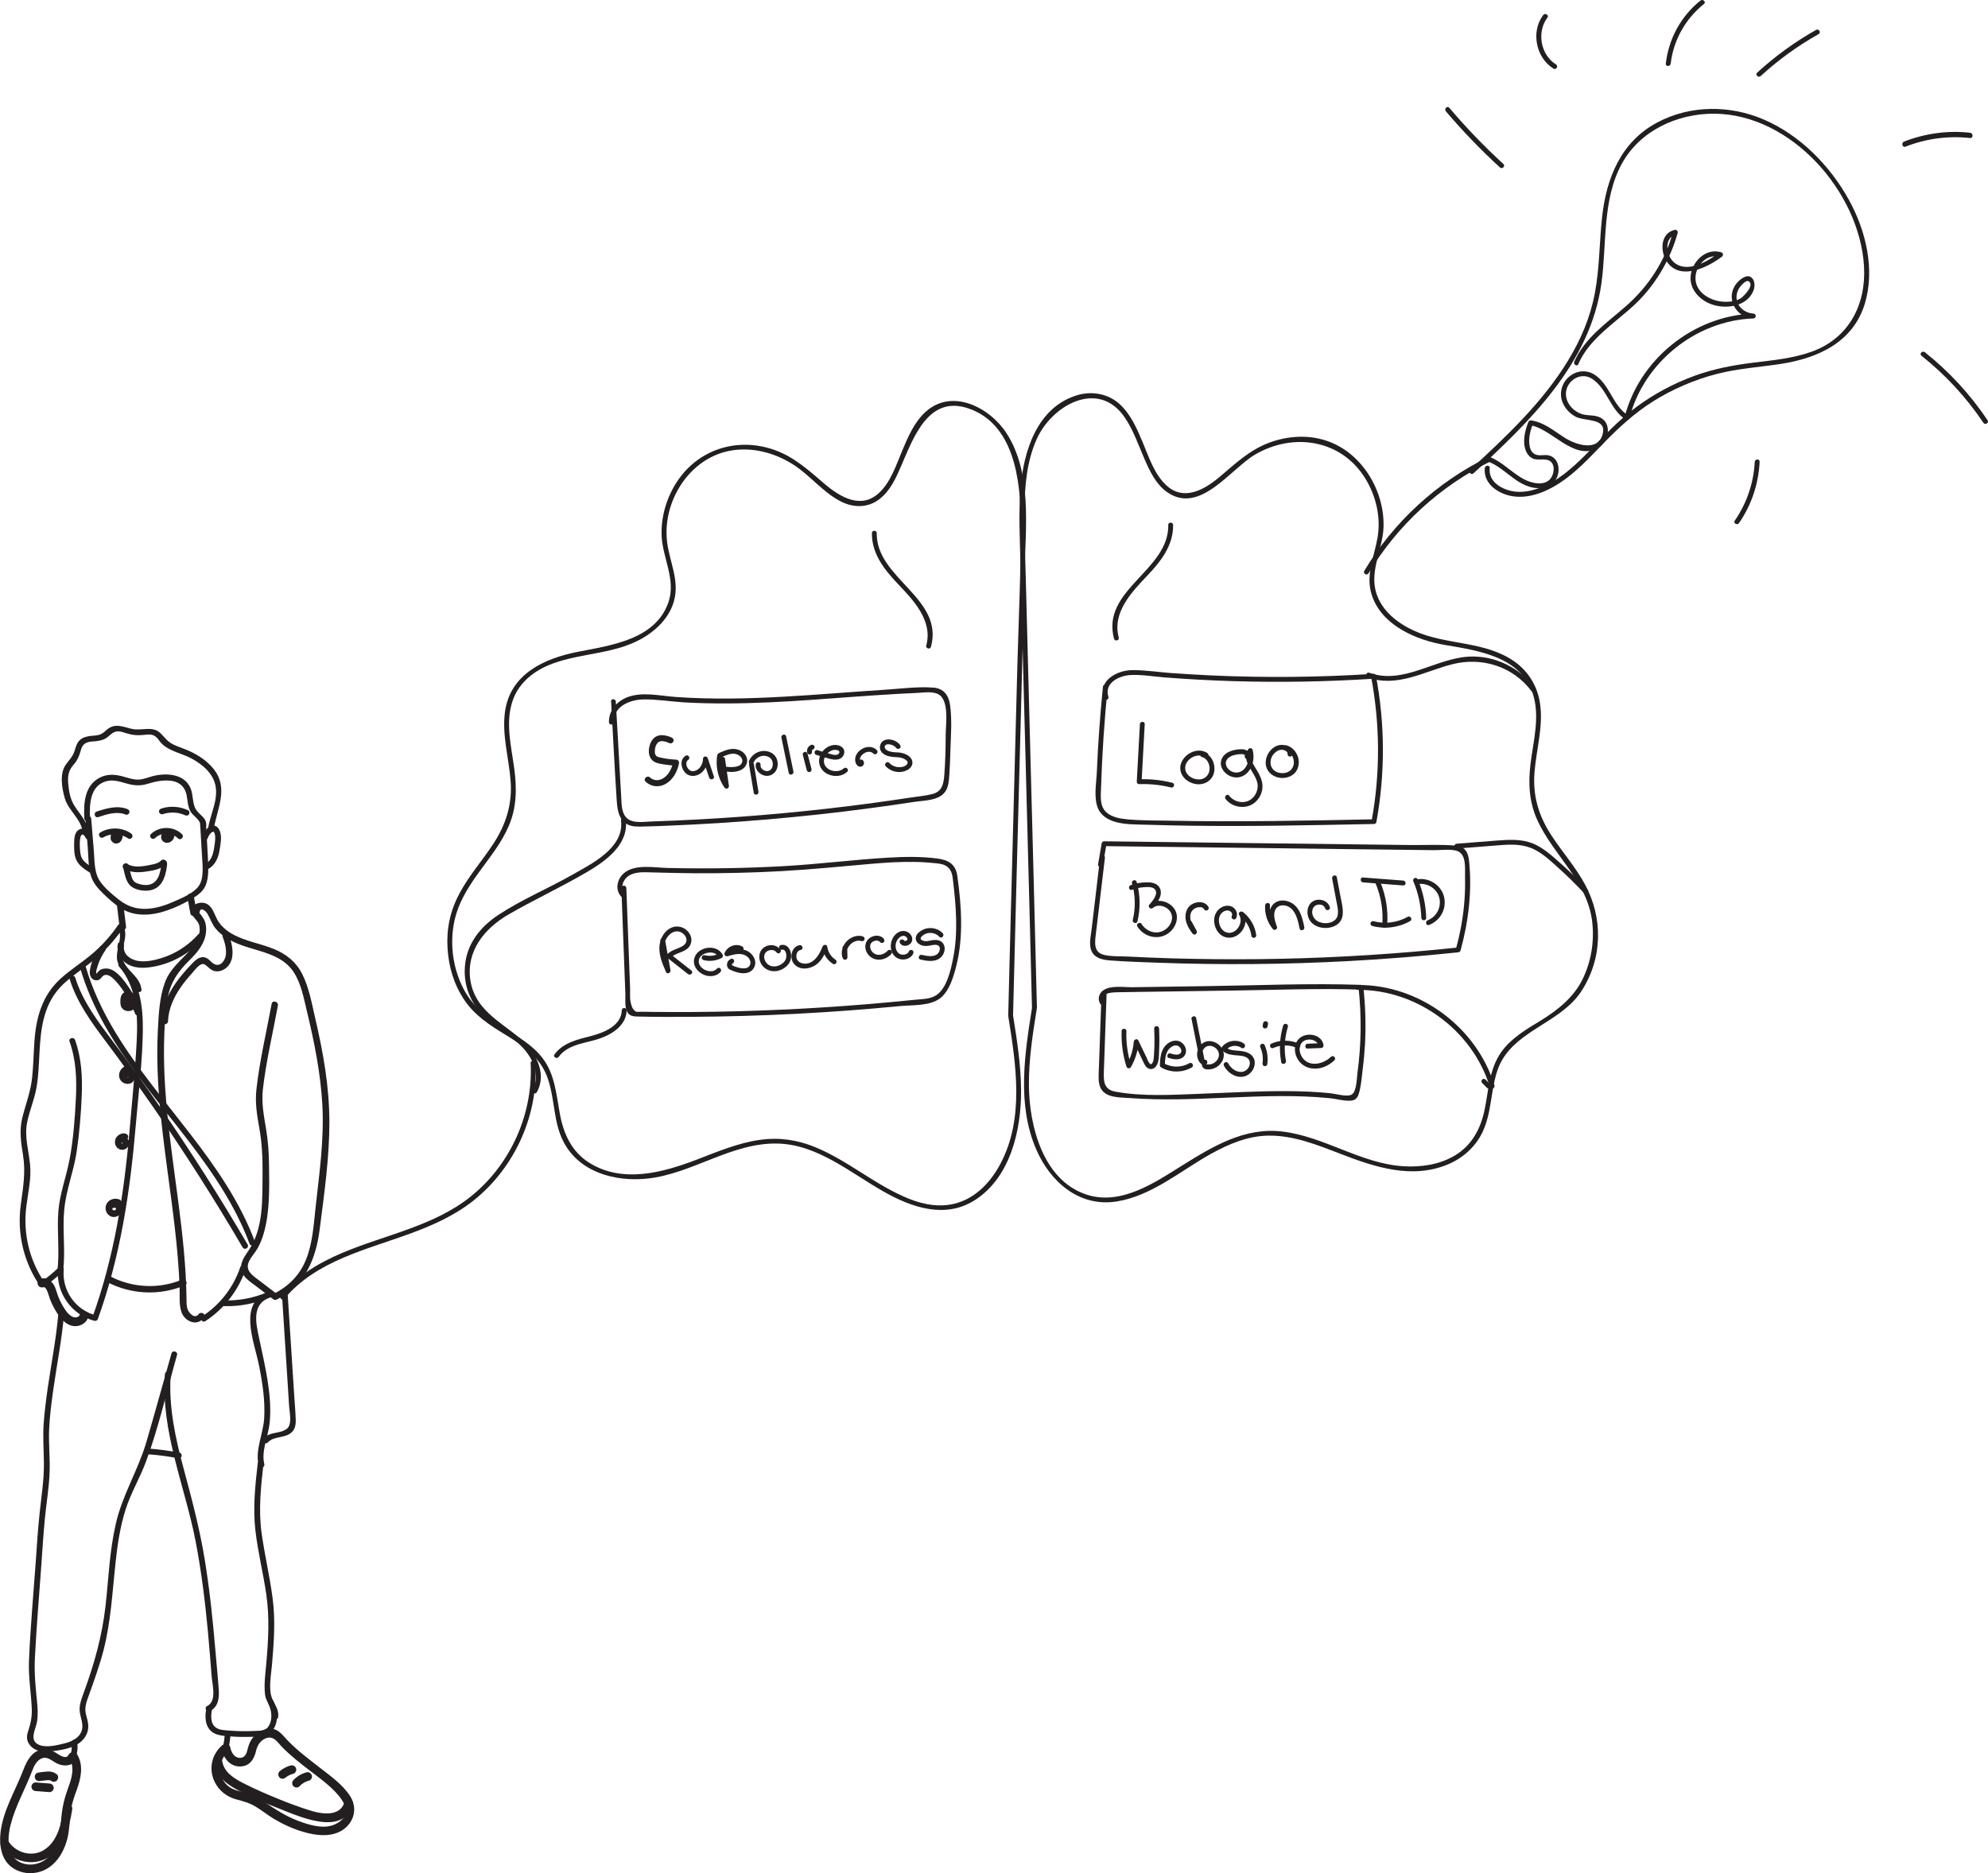 <?xml version="1.0" encoding="UTF-8"?>
<svg id="Layer_2" data-name="Layer 2" xmlns="http://www.w3.org/2000/svg" viewBox="0 0 304.68 287.16">
  <defs>
    <style>
      .cls-1 {
        fill: #231f20;
      }
    </style>
  </defs>
  <g id="Layer_8" data-name="Layer 8">
    <g>
      <g>
        <g>
          <g>
            <path class="cls-1" d="m158.92,154.47c-.35-14.4-.74-28.79-1.12-43.19-.19-7.3-.38-14.6-.57-21.9-.09-3.74-.26-7.48-.22-11.22s.36-7.42,1.85-10.79c2.31-5.24,9.47-9.3,13.5-3.4,1.34,1.96,2.11,4.25,3.05,6.41.79,1.82,1.72,3.79,3.36,4.99,5.03,3.68,9.77-3.43,13.56-5.67,5.87-3.46,13.24-2.32,16.91,3.64,1.66,2.7,2.43,6,1.87,9.14-.52,2.94-1.85,5.7-.88,8.71,1.51,4.7,6.84,6.95,11.32,7.7,5.1.85,11.61,1.83,13.4,7.55,1.08,3.45.05,7.15-.38,10.62-.37,3-.23,5.88,1.04,8.66,2.47,5.43,7.64,9.31,8.4,15.52.37,3.03-.14,6.22-1.51,8.96s-3.77,4.65-6.44,6.29c-2.19,1.33-4.46,2.66-5.98,4.79-1.82,2.57-1.93,5.76-2.53,8.74s-1.96,5.57-4.62,7.14c-2.31,1.37-5.08,1.78-7.74,1.63-6.57-.36-12.19-4.57-18.69-5.33-5.7-.67-10.53,2.22-15.18,5.12-4.31,2.69-9.53,6.31-14.86,4.53-6.61-2.21-8.71-10.49-8.77-16.66-.04-3.99.59-7.94,1.21-11.86.07-.47-.65-.67-.72-.2-1.14,7.16-2.35,14.88.61,21.77,2.16,5.03,6.63,8.94,12.37,8.02,5.39-.86,9.86-4.77,14.51-7.34,2.69-1.48,5.58-2.7,8.7-2.75,3.83-.06,7.5,1.41,11.01,2.77,5.27,2.04,10.98,3.96,16.52,1.64,2.28-.95,4.18-2.64,5.27-4.87,1.46-3,1.27-6.44,2.33-9.56,2.05-6.04,9.54-7.02,12.86-12.12s3.3-11.31.56-16.36c-1.47-2.71-3.53-5.02-5.2-7.6-1.94-2.99-2.84-6.07-2.54-9.65s1.35-6.96.85-10.46c-.38-2.63-1.74-4.92-3.91-6.46-4.55-3.22-10.46-2.48-15.38-4.72-2.55-1.16-4.99-3.06-5.83-5.84-1.03-3.43,1.03-6.68,1.13-10.09.16-5.59-3.34-11.41-8.75-13.21-2.84-.95-5.98-.74-8.77.3-3.03,1.13-5.2,3.22-7.62,5.26s-5.56,3.75-8.22,1.21c-1.8-1.71-2.63-4.34-3.57-6.57-.88-2.09-1.85-4.33-3.58-5.87s-4.2-1.99-6.47-1.3c-6.12,1.86-8.2,8.58-8.66,14.3-.31,3.87-.09,7.77,0,11.64s.2,7.93.3,11.89c.38,14.71.79,29.41,1.16,44.12.1,3.99.2,7.98.3,11.96.01.48.76.48.75,0h0Z"/>
            <path class="cls-1" d="m179.05,80.49c.11,6.98-10.34,9.93-8.31,17.43.13.46.85.27.72-.2-1.03-3.81,1.97-6.95,4.37-9.47,2.06-2.16,4.01-4.64,3.96-7.77,0-.48-.75-.48-.75,0h0Z"/>
          </g>
          <g>
            <path class="cls-1" d="m155.26,155.7c.37-15.11.78-30.22,1.18-45.33.2-7.63.4-15.26.59-22.88.17-6.8,1.13-15.07-2.78-21.09-2.58-3.97-8.39-6.96-12.44-3.22-1.71,1.58-2.66,3.82-3.54,5.92-.93,2.22-1.77,4.84-3.6,6.51-2.73,2.49-5.93.58-8.28-1.42s-4.61-4.11-7.66-5.2c-5.66-2.03-11.7-.16-15,4.89-1.58,2.43-2.45,5.37-2.33,8.27.15,3.39,2.19,6.64,1.08,10.06-1.91,5.84-8.83,6.71-13.95,7.72s-10.35,3.39-11.14,9.21c-.48,3.56.61,7.09.87,10.62s-.71,6.62-2.65,9.59c-1.68,2.57-3.74,4.89-5.19,7.61s-2.01,5.47-1.83,8.41,1.01,5.6,2.58,7.94,3.89,3.86,6.28,5.31c2.83,1.72,5.48,3.56,6.55,6.85s.82,6.55,2.34,9.52c2.41,4.72,7.92,6.21,12.86,5.69,6.95-.74,12.95-5.58,20.07-5.37,6.05.18,11.07,4.47,16.1,7.33,4.3,2.45,9.45,4.26,14.02,1.35,5.47-3.48,7.13-10.76,7.1-16.81-.02-3.89-.63-7.75-1.24-11.58-.08-.47-.8-.27-.72.2,1.18,7.41,2.48,15.63-1.19,22.58-1.43,2.72-3.64,5.14-6.66,6.04-2.48.74-5.05.29-7.4-.66-5.1-2.05-9.29-5.84-14.39-7.92-2.69-1.1-5.48-1.51-8.37-1.11-3.38.47-6.55,1.82-9.71,3.03-5.22,2-11.42,3.71-16.55.46-2.64-1.67-3.88-4.39-4.44-7.38s-.75-6.11-2.66-8.62c-1.58-2.07-3.88-3.36-6.07-4.7-2.68-1.65-4.94-3.52-6.3-6.43s-1.79-6.16-1.27-9.26,2.05-5.57,3.81-8.01,3.51-4.56,4.65-7.21c1.21-2.83,1.24-5.75.84-8.75-.46-3.46-1.44-7.18-.2-10.59,1.01-2.77,3.37-4.53,6.05-5.53,4.75-1.76,9.99-1.42,14.37-4.25,1.96-1.27,3.63-3.08,4.26-5.37.87-3.15-.69-5.97-1.06-9.04-.75-6.14,3.35-12.78,9.59-13.97,3.32-.64,6.79.26,9.62,2.03,2.68,1.67,4.66,4.36,7.51,5.78,1.9.94,4.06.94,5.78-.37s2.6-3.32,3.41-5.2c1.89-4.39,4.21-10.85,10.33-8.72,6.93,2.4,7.92,10.96,7.96,17.22.05,7.41-.32,14.84-.52,22.25-.37,14.04-.75,28.08-1.11,42.12-.1,3.83-.19,7.67-.29,11.5-.01.48.74.48.75,0h0Z"/>
            <path class="cls-1" d="m133.63,81.72c-.05,3.13,1.9,5.61,3.96,7.77,2.4,2.52,5.4,5.65,4.37,9.47-.13.46.59.66.72.2,2.03-7.5-8.41-10.45-8.31-17.43,0-.48-.74-.48-.75,0h0Z"/>
          </g>
        </g>
        <path class="cls-1" d="m169.04,105.25c-.44,4.36-.76,8.74-.94,13.12-.07,1.72-.52,3.94.19,5.58.47,1.09,1.52,1.72,2.62,2.04,1.52.44,3.16.39,4.72.44,2.25.07,4.49.12,6.74.15,4.41.06,8.82.05,13.23,0,4.99-.06,9.99-.16,14.98-.26.15,0,.33-.11.36-.27,1.36-7.44,1.34-15.05-.07-22.48-.03-.15-.21-.28-.36-.27-8.31.54-16.64.62-24.95.24-2.06-.1-4.11-.22-6.17-.37-1.94-.14-3.91-.46-5.86-.44-2.28.02-5.25,1.54-4.38,4.29.14.46.87.26.72-.2-.68-2.16,1.7-3.26,3.44-3.34s3.41.23,5.09.36c3.53.28,7.07.47,10.61.58,7.17.22,14.34.09,21.49-.37l-.36-.27c1.38,7.3,1.41,14.78.07,22.09l.36-.27c-10.32.21-20.64.42-30.96.22-2.31-.05-4.67,0-6.97-.23-1.04-.1-2.22-.32-3.04-1.03-1.12-.98-.89-2.58-.85-3.91.16-5.13.51-10.25,1.02-15.35.05-.48-.7-.47-.75,0h0Z"/>
        <path class="cls-1" d="m168.6,131.48l-.87,7.36-.41,3.44c-.11.95-.36,2-.2,2.95.27,1.56,1.67,1.91,3.05,2.01,2.38.17,4.77.26,7.16.34,9.8.36,19.61.28,29.4-.25,5.59-.3,11.18-.75,16.75-1.34.17-.02.31-.1.36-.27,1.22-4.42,1.79-9.14,1.31-13.72-.14-1.35-.62-2.25-2.07-2.37-2.34-.2-4.77-.06-7.12-.09-9.92-.12-19.83-.24-29.75-.36-5.67-.07-11.33-.14-17-.21-.15,0-.33.12-.36.27-.19,1.08-.37,2.16-.56,3.25-.08.47.64.67.72.2.19-1.08.37-2.16.56-3.25l-.36.27c9,.11,18,.22,27,.33,4.5.06,9,.11,13.5.17,2.25.03,4.5.06,6.75.08,1.08.01,2.17.03,3.25.04s2.34-.17,3.37.05c1.73.37,1.42,2.68,1.45,3.99.03,1.19,0,2.37-.08,3.55-.18,2.57-.64,5.11-1.33,7.6l.36-.27c-9.01.95-18.06,1.54-27.13,1.73-4.53.1-9.06.1-13.59.01-2.22-.04-4.45-.11-6.67-.2-1.07-.04-2.14-.09-3.21-.15-1.2-.06-2.55.02-3.72-.27-1.66-.41-1.34-2.08-1.19-3.36l.44-3.68.93-7.85c.06-.48-.69-.47-.75,0h0Z"/>
        <path class="cls-1" d="m168.82,152.29l-.28,7.91c-.05,1.32-.09,2.64-.14,3.95-.03.86-.11,1.8.26,2.6.74,1.6,2.96,1.46,4.44,1.58,2.54.19,5.09.23,7.64.19,5.11-.08,10.21-.46,15.32-.49,2.54-.01,5.09.06,7.62.31,1.08.1,2.28.47,3.36.39.62-.05.97-.37,1.17-.95.39-1.14.46-2.49.62-3.69.17-1.33.29-2.67.37-4,.16-2.92.06-5.84-.25-8.74-.02-.21-.15-.37-.37-.37-7.8-.27-15.65.08-23.45.19-3.85.06-7.71.11-11.56.17-1.31.02-3.31-.33-4.47.47-.71.5-.93,1.41-.44,2.13.27.39.92.02.65-.38-.91-1.32,1.12-1.41,1.61-1.44.39-.02.78-.01,1.17-.02.82-.01,1.64-.02,2.46-.04,1.64-.02,3.28-.05,4.92-.07,3.2-.05,6.39-.09,9.59-.14,6.5-.09,13.02-.36,19.52-.14l-.37-.37c.47,4.38.43,8.8-.17,13.16-.11.83-.12,2.79-.84,3.27-.67.45-2.44-.08-3.26-.17-2.21-.23-4.44-.32-6.66-.33-4.39-.03-8.78.24-13.16.4s-8.97.47-13.23-.33c-1.9-.35-1.76-1.93-1.7-3.45l.13-3.71.28-7.91c.02-.48-.73-.48-.75,0h0Z"/>
        <path class="cls-1" d="m93.66,107.54c.29,5.06.52,10.12.86,15.17.09,1.41.31,3.06,1.75,3.72.66.31,1.42.29,2.14.28,1.31-.02,2.62-.08,3.93-.13,10.24-.41,20.47-1.29,30.63-2.63,2.39-.32,4.78-.66,7.16-1.02,1.61-.25,4.03-.16,4.9-1.84.34-.66.4-1.41.45-2.13.1-1.31.14-2.62.18-3.94.07-2.28.27-4.72-.06-6.99-.21-1.46-.99-2.5-2.54-2.62-2.5-.18-5.14.18-7.64.34-5.04.32-10.08.76-15.12,1.04-5.59.32-11.21.45-16.8.05-2.39-.17-5.14-.86-7.45.08-1.57.64-2.77,2.05-2.72,3.79.01.48.76.48.75,0-.07-2.47,2.5-3.46,4.57-3.49s4.22.34,6.31.46c4.3.24,8.6.18,12.9-.01s8.62-.54,12.92-.85c2.11-.15,4.23-.3,6.34-.42,1.06-.06,2.11-.12,3.17-.16s2.24-.27,3.23.06c2.05.68,1.43,4.56,1.42,6.26-.02,2.13-.05,4.27-.23,6.4-.11,1.33-.4,2.41-1.83,2.77-1.04.26-2.16.36-3.22.52-2.24.34-4.48.66-6.72.96-8.62,1.14-17.28,1.94-25.96,2.41-2.37.13-4.75.23-7.13.31-1.22.04-3.02.38-3.92-.66-.69-.8-.66-2.04-.72-3.04-.28-4.89-.55-9.79-.83-14.68-.03-.48-.77-.48-.75,0h0Z"/>
        <path class="cls-1" d="m95.23,136.11l.61,16.21c.03.85-.13,2,.28,2.79.39.74,1.1.71,1.86.73,2.63.06,5.27.06,7.9.04,10.7-.06,21.4-.61,32.06-1.65,1.86-.18,4.58.02,6.15-1.2,1.44-1.12,2.08-3.39,2.5-5.07,1.09-4.39.76-9.23.13-13.67-.25-1.77-1.3-2.44-3.01-2.67-2.53-.34-5.11-.29-7.65-.14-5.33.32-10.63,1-15.96,1.3-5.93.33-11.88.42-17.81.28-2.02-.05-4.99-.65-6.69.82-1.07.92-1.38,2.63-.31,3.65.35.33.88-.2.53-.53-.89-.85-.32-2.22.6-2.78s2.14-.52,3.2-.49c2.29.06,4.58.13,6.88.14,4.46.02,8.91-.08,13.36-.33s9.01-.7,13.52-1.1c2.19-.19,4.39-.34,6.59-.31,1.06.01,2.11.07,3.16.18.58.06,1.24.09,1.76.38.79.43,1.03,1.14,1.13,1.98.49,4.02.86,8.27.05,12.27-.36,1.79-.97,4.63-2.65,5.67-.93.58-2.21.55-3.26.66-1.23.13-2.46.25-3.69.36-8.94.83-17.9,1.32-26.88,1.47-2.47.04-4.94.06-7.41.04-1.32,0-2.63-.02-3.95-.04-.17,0-.59.06-.74-.01-.57-.29-.74-.98-.85-1.51-.13-.63-.05-1.35-.07-1.99-.19-5.15-.39-10.31-.58-15.46-.02-.48-.77-.48-.75,0h0Z"/>
        <path class="cls-1" d="m85.63,162.01c1.46-2,4.22-2.07,6.36-2.83,1.92-.68,4-2.04,4.05-4.29.01-.48-.74-.48-.75,0-.05,2.32-2.7,3.4-4.6,3.9-2.08.54-4.36,1.01-5.71,2.85-.28.39.36.76.65.38h0Z"/>
        <path class="cls-1" d="m95.17,125.77c.57,4.22-4.59,6.7-7.6,8.41-3.68,2.08-7.67,3.75-11.2,6.08-2.8,1.85-4.86,4.46-5.12,7.9s1.24,6.35,3.82,8.46c1.62,1.33,3.5,2.37,4.96,3.89,1.63,1.7,2.84,4.31,1.59,6.55-.23.42.41.8.65.38,1.68-3.02-.33-6.39-2.69-8.36-3.12-2.6-6.82-4.39-7.49-8.81s2.11-7.92,5.86-10.09,7.99-4.15,11.88-6.42c2.96-1.73,6.6-4.27,6.07-8.17-.06-.47-.78-.27-.72.2h0Z"/>
        <path class="cls-1" d="m209.64,103.85c4.48,1.62,8.71-.96,12.97-2.03,4.53-1.14,9.28.35,12.11,4.14.28.38.93,0,.65-.38-2.38-3.18-6.25-5.14-10.26-4.92-5.17.28-10.02,4.37-15.27,2.47-.45-.16-.65.56-.2.72h0Z"/>
        <path class="cls-1" d="m223.24,130.09c1.9-.15,3.8-.3,5.7-.45s3.72-.35,5.47.27,3.13,1.98,4.47,3.18,2.65,2.5,3.9,3.83c.33.35.86-.18.53-.53-1.33-1.42-2.72-2.78-4.17-4.07-1.28-1.13-2.6-2.35-4.2-3.01-1.72-.7-3.61-.6-5.43-.46-2.09.16-4.17.33-6.26.49-.48.04-.48.79,0,.75h0Z"/>
        <path class="cls-1" d="m208.13,151.75c9.03-.05,17.56,6.21,20.19,14.85.14.46.86.26.72-.2-2.73-8.96-11.54-15.46-20.91-15.4-.48,0-.48.75,0,.75h0Z"/>
        <path class="cls-1" d="m228.44,166.27c-.26-.26-.51-.51-.77-.77-.07-.07-.17-.11-.26-.11s-.2.04-.26.11-.11.16-.11.26.04.19.11.26c.26.26.51.51.77.77.07.07.17.11.26.11s.2-.04.26-.11.11-.16.11-.26-.04-.19-.11-.26h0Z"/>
        <path class="cls-1" d="m174.7,111.03l-.48,8.81c-.01.2.18.38.37.37,1.65-.06,3.28.11,4.88.51.47.12.67-.6.2-.72-1.66-.42-3.37-.6-5.08-.54l.37.37.48-8.81c.03-.48-.72-.48-.75,0h0Z"/>
        <path class="cls-1" d="m185.01,115.43c-2.03-1.3-5.07,1.16-3.84,3.38.51.92,1.63,1.46,2.66,1.42,1.12-.05,2.08-.81,2.26-1.94.2-1.23-.43-2.63-1.7-2.97-.46-.13-.66.6-.2.72.79.21,1.21,1.05,1.19,1.84s-.55,1.46-1.36,1.59c-.13.02-.38.02-.56,0-.05,0-.15-.02-.24-.04-.11-.03-.22-.06-.33-.1-.34-.13-.68-.35-.92-.66-.23-.28-.35-.65-.33-1.04s.21-.77.48-1.06c.64-.69,1.71-1.02,2.52-.5.41.26.78-.39.38-.65h0Z"/>
        <path class="cls-1" d="m191.38,116.22c.37-.38.19-.86-.21-1.12-.47-.31-1.02-.27-1.55-.2-1.01.13-2.15.57-2.45,1.65-.29,1.01.42,1.98,1.3,2.4.97.46,2.05.24,2.77-.56.83-.91,1.04-2.26.74-3.43-.08-.32-.51-.35-.68-.09-1.26,1.93,1.36,3.65,1.45,5.52.05,1.04-.6,2.11-1.6,2.45s-2.13-.04-2.78-.87c-.3-.38-.82.15-.53.53.72.92,1.94,1.35,3.09,1.16s2.02-1.03,2.39-2.1c.41-1.15.03-2.23-.55-3.24-.49-.87-1.49-2.07-.83-3.07l-.68-.09c.22.86.11,1.87-.45,2.59s-1.49.91-2.27.39c-.71-.48-.97-1.41-.22-2,.36-.29.84-.41,1.29-.48.22-.03.44-.05.66-.05.1,0,.2,0,.3.03.07.02.13.05.19.09.06.08.09.08.1-.02-.34.34.19.87.53.53h0Z"/>
        <path class="cls-1" d="m198.09,115.62c.07-.68-.52-1.19-1.12-1.36s-1.23-.02-1.73.31c-.95.64-1.51,1.93-1.15,3.05s1.54,1.73,2.67,1.64c.57-.05,1.12-.25,1.55-.63s.67-.93.73-1.51c.13-1.25-.71-2.6-1.96-2.88-.47-.11-.67.61-.2.72.79.18,1.34.95,1.41,1.73.07.84-.38,1.54-1.19,1.76-.73.2-1.66,0-2.1-.64-.48-.69-.31-1.64.23-2.25.31-.35.72-.61,1.17-.62.24,0,.49.06.69.2.19.13.26.27.24.48-.02.2.19.37.37.37.22,0,.35-.17.37-.37h0Z"/>
        <path class="cls-1" d="m173.49,135.4c.52,1.84.57,3.77.12,5.63-.11.47.61.67.72.2.47-1.99.43-4.06-.12-6.03-.13-.46-.85-.27-.72.2h0Z"/>
        <path class="cls-1" d="m173.5,136.4c.59-.21,1.19-.35,1.82-.39.48-.03,1.19-.1,1.59.24.77.64-.27,1.91-.74,2.4-.34.35.17.84.53.53.58-.5,1.44-.39,2.05-.01.71.44,1.04,1.22.8,2.03-.26.88-1.09,1.59-2,1.72-1.02.15-2.06-.41-2.59-1.27-.25-.41-.9-.03-.65.38,1.13,1.81,3.66,2.24,5.19.66.66-.69,1.04-1.67.81-2.62-.19-.81-.84-1.44-1.59-1.75-.86-.36-1.83-.29-2.56.33l.53.53c.76-.79,1.76-2.26.88-3.31-.44-.52-1.13-.61-1.77-.61-.85,0-1.71.15-2.51.43-.45.16-.26.88.2.72h0Z"/>
        <path class="cls-1" d="m181.96,141.68l.78,1.44.59-.45c-.57-.68-1.09-1.65-.86-2.57.15-.62.75-1.03,1.37-1.03.05,0,.09,0,.14,0,0,0,.06,0,.03,0-.03,0,.04,0,.04,0,.04.01.08.02.13.03.02,0,.04.01.05.02.06.02-.04-.02.01,0,.16.08.23.15.31.29.24.41.89.04.65-.38-.5-.85-1.6-.89-2.4-.48-1.02.53-1.3,1.71-1.01,2.76.19.68.57,1.3,1.02,1.84.28.34.78-.09.59-.45l-.78-1.44c-.23-.42-.87-.05-.65.38h0Z"/>
        <path class="cls-1" d="m189.44,140.78c.27-.53.13-1.17-.31-1.57-.48-.44-1.18-.45-1.75-.2-.92.4-1.4,1.39-1.29,2.36.09.88.56,1.78,1.39,2.18.92.44,1.97.14,2.65-.59.75-.81,1.07-2.08.45-3.06l-.59.45c1,.78,1.64,1.9,1.81,3.15.03.2.28.31.46.26.22-.06.29-.26.26-.46-.19-1.36-.93-2.63-2.01-3.48-.31-.24-.83.06-.59.45.7,1.12-.39,2.92-1.73,2.72-1.21-.18-1.77-1.92-1.09-2.86.24-.34.68-.59,1.1-.55.36.03.79.42.59.81-.22.43.43.81.65.38h0Z"/>
        <path class="cls-1" d="m193.9,138.78c-.1,1.33.34,2.64,1.19,3.66.24.28.75-.02.62-.36-.25-.68-.52-1.46-.39-2.2s.68-1.13,1.39-1.09c1.75.12,2.19,2.16,2.47,3.55.09.47.81.27.72-.2-.29-1.44-.7-3.15-2.17-3.83-.63-.29-1.37-.38-2.02-.09s-1.05.93-1.14,1.63c-.11.82.14,1.66.42,2.43l.62-.36c-.72-.87-1.06-2-.97-3.13.04-.48-.71-.48-.75,0h0Z"/>
        <path class="cls-1" d="m203.81,139.06c-.31-.98-1.48-1.38-2.39-.99-1.05.45-1.27,1.79-.83,2.75.52,1.13,1.85,1.57,3.02,1.41.62-.09,1.26-.34,1.68-.83s.54-1.13.51-1.76c-.04-.8-.24-1.59-.39-2.37-.18-.93-.35-1.86-.53-2.8-.09-.47-.81-.27-.72.2.22,1.19.45,2.38.67,3.56.16.86.53,2.12-.23,2.8-.68.61-1.89.64-2.67.19-.69-.4-1.09-1.36-.64-2.09.39-.63,1.56-.65,1.8.13.14.46.87.26.72-.2h0Z"/>
        <path class="cls-1" d="m210.82,135.42c.86,2.05,1.21,4.25,1.02,6.46-.04.48.71.48.75,0,.19-2.27-.17-4.56-1.05-6.66-.18-.44-.91-.24-.72.2h0Z"/>
        <path class="cls-1" d="m210.31,141.95c1.95.52,4.06.25,5.81-.75.42-.24.04-.88-.38-.65-1.59.9-3.48,1.14-5.24.67-.47-.12-.66.6-.2.72h0Z"/>
        <path class="cls-1" d="m208.9,135.27c2.05.16,4.11.31,6.16.47.48.04.48-.71,0-.75-2.05-.16-4.11-.31-6.16-.47-.48-.04-.48.71,0,.75h0Z"/>
        <path class="cls-1" d="m216.59,135.05c.76,1.8,1.18,3.71,1.24,5.66.02.48.76.48.75,0-.06-2.01-.49-4-1.27-5.86-.08-.19-.25-.32-.46-.26-.18.05-.34.27-.26.46h0Z"/>
        <path class="cls-1" d="m217.41,135.51c1.41-.15,2.8.71,3.17,2.1s-.38,2.93-1.77,3.47c-.44.17-.25.89.2.72,1.74-.67,2.73-2.46,2.31-4.29-.4-1.74-2.15-2.93-3.91-2.74-.47.05-.48.8,0,.75h0Z"/>
        <path class="cls-1" d="m171.9,158.05c-.07,1.84.18,3.69.74,5.45.1.3.52.38.68.09.69-1.2,1.1-2.54,1.2-3.92l-.7.19c.49,1.02.98,2.05,1.47,3.07.17.34.35.71.72.87s.76.08,1.03-.19c.62-.61.56-1.67.6-2.46.06-1.16.06-2.32,0-3.48-.03-.48-.77-.48-.75,0,.05.95.06,1.89.03,2.84-.02.48-.04.97-.08,1.45-.02.32-.04.64-.19.93-.1.19-.24.36-.43.17-.25-.25-.38-.69-.53-1-.41-.85-.82-1.71-1.23-2.56-.17-.36-.67-.15-.7.19-.09,1.25-.47,2.46-1.09,3.54l.68.09c-.54-1.7-.78-3.47-.72-5.25.02-.48-.73-.48-.75,0h0Z"/>
        <path class="cls-1" d="m179.13,162.19c.63.19,1.4.34,2.01,0s.76-1.04.52-1.64-.82-1.04-1.49-1.02c-.76.01-1.42.5-1.82,1.12-.5.78-.55,1.76-.59,2.66,0,.13.08.26.19.32,1.43.84,3.26.84,4.7.01.42-.24.04-.89-.38-.65-1.21.7-2.74.69-3.94-.01l.19.32c.03-.76.06-1.59.47-2.25.29-.46.93-.96,1.51-.73.38.15.73.72.46,1.09-.35.46-1.16.21-1.6.08s-.66.59-.2.72h0Z"/>
        <path class="cls-1" d="m182.62,156.24l1.32,6.61.62-.36c-.45-.44-.43-1.18-.08-1.69.41-.59,1.17-.6,1.72-.21.64.44.82,1.24.36,1.89-.22.31-.55.55-.92.65-.21.06-.4.03-.61.04-.07,0-.1.01-.08.02-.08-.02.04-.12-.07-.03.38-.28,0-.93-.38-.65-.35.26-.42.68-.19,1.06.25.4.71.4,1.13.36.98-.09,1.91-.86,2.09-1.85.37-1.98-2.41-3.44-3.66-1.71-.57.79-.56,1.96.15,2.66.28.27.7,0,.62-.36l-1.32-6.61c-.09-.47-.81-.27-.72.2h0Z"/>
        <path class="cls-1" d="m190.64,159.97c-1.02-.71-2.57-.48-3.34.5-.13.17-.15.36,0,.53.46.51,1.14.67,1.8.75.59.07,1.25.04,1.81.29s.75.74.58,1.3-.69.98-1.29.99c-.85,0-1.59-.61-1.97-1.33-.23-.42-.87-.05-.65.38.42.79,1.19,1.46,2.08,1.65s1.72-.12,2.24-.86c.44-.61.58-1.5.13-2.15s-1.25-.84-2.01-.92-1.64-.02-2.18-.61v.53c.57-.74,1.66-.92,2.43-.38.4.27.77-.37.38-.65h0Z"/>
        <path class="cls-1" d="m193.16,160.56c.34.75.45,1.61.34,2.41-.03.2.05.4.26.46.18.05.43-.06.46-.26.15-1.02.01-2.04-.41-2.98-.08-.18-.35-.23-.51-.13-.19.11-.22.33-.13.51h0Z"/>
        <path class="cls-1" d="m194.26,157.39l.07-.37s.02-.1,0-.15c0-.05-.02-.1-.04-.14-.02-.04-.06-.08-.1-.1-.04-.03-.08-.06-.13-.07h-.1c-.07-.01-.13,0-.19.04l-.08.06s-.08.1-.1.16l-.07.37s-.02.1,0,.15c0,.05.02.1.04.14.02.04.06.08.1.1.04.03.08.06.13.07h.1c.07.01.13,0,.19-.04l.08-.06s.08-.1.1-.16h0Z"/>
        <path class="cls-1" d="m196.66,157.21c-.55,1.82-.64,3.74-.3,5.62.09.47.81.27.72-.2-.32-1.74-.21-3.53.3-5.22.14-.46-.58-.66-.72-.2h0Z"/>
        <path class="cls-1" d="m195.19,160.64c1.1-.5,2.43-.51,3.53,0,.18.08.4.05.51-.13.09-.16.05-.43-.13-.51-1.37-.62-2.92-.62-4.28,0-.18.08-.23.35-.13.51.11.19.33.22.51.13h0Z"/>
        <path class="cls-1" d="m200.42,160.74l2.06-.08c.26-.01.4-.23.36-.47-.3-1.78-2.94-2.08-3.94-.75-.59.79-.55,1.85-.14,2.7.45.94,1.34,1.54,2.36,1.66,1.25.15,2.51-.4,3.39-1.26.34-.34-.18-.87-.53-.53-1.13,1.11-3.31,1.64-4.36.14-.39-.56-.59-1.32-.31-1.97.25-.58.82-.84,1.43-.82s1.26.37,1.37,1.03l.36-.47-2.06.08c-.48.02-.48.77,0,.75h0Z"/>
        <path class="cls-1" d="m102.9,113.04c-.87-.34-1.9-.6-2.67.1-.52.47-.76,1.25-.79,1.93-.03.8.32,1.54,1.1,1.84.46.17.98.24,1.46.31.54.08,1.08.13,1.62.16l-.45-.59c-.19.97-.65,1.97-1.51,2.51-.67.42-1.44.42-2.05-.12-.44-.4-1.1.25-.66.66.86.79,2.04.91,3.06.34,1.13-.64,1.8-1.89,2.05-3.14.06-.3-.13-.57-.45-.59-.81-.03-1.62-.14-2.41-.32-.26-.06-.55-.11-.7-.35-.12-.18-.15-.42-.14-.63,0-.43.13-.97.45-1.29.49-.49,1.3-.13,1.84.08.23.09.51-.1.57-.32.08-.26-.09-.48-.32-.57h0Z"/>
        <path class="cls-1" d="m105.1,115.84c-.91.56-.78,1.79-.17,2.52.76.92,2.1.68,2.83-.15.46-.52.72-1.19.72-1.88l-.73.1c.31.93.63,1.86.94,2.79.15.45.87.26.72-.2-.31-.93-.63-1.86-.94-2.79-.13-.39-.73-.34-.73.1,0,.79-.5,1.69-1.32,1.87-.19.04-.33.03-.48-.01-.12-.04-.25-.11-.35-.21-.13-.12-.18-.2-.27-.36-.06-.12-.11-.26-.13-.43,0,.06,0-.07,0-.09,0-.04,0-.09,0-.13,0-.02,0-.04,0-.05,0,.04,0,.02,0,0,.01-.05.02-.09.04-.14.02-.05-.01,0,.03-.06,0-.01.07-.1.03-.06.07-.09.11-.12.18-.16.41-.25.03-.9-.38-.65h0Z"/>
        <path class="cls-1" d="m110.4,116.5l.6,4.13.68-.29c-.9-1.28-1.28-2.88-1.01-4.43l-.17.22c.66-.31,1.45-.7,2.2-.56.5.09,1.1.52,1.07,1.09-.06,1.04-1.71.98-2.41.89-.2-.03-.37.19-.37.37,0,.22.17.35.37.37.78.1,1.7.07,2.39-.36.74-.47,1-1.42.51-2.17-.62-.93-1.75-1.11-2.76-.83-.27.07-.53.18-.79.29s-.66.21-.76.49c-.08.23-.08.52-.1.76-.02.28-.02.56,0,.84.08,1.22.48,2.41,1.18,3.41.25.36.74.13.68-.29l-.6-4.13c-.03-.2-.28-.31-.46-.26-.21.06-.29.26-.26.46h0Z"/>
        <path class="cls-1" d="m114.81,117.3c.24,1.42.47,2.83.71,4.25.03.2.28.31.46.26.21-.06.29-.26.26-.46-.24-1.42-.47-2.83-.71-4.25-.03-.2-.28-.31-.46-.26-.21.06-.29.26-.26.46h0Z"/>
        <path class="cls-1" d="m115.44,116.99c.26-.58.73-.99,1.34-1.1.49-.09,1.08.06,1.4.46.13.17.22.4.25.61,0,.07,0,.23,0,.34-.01.12,0-.04,0,.04,0,.03-.01.06-.02.1-.02.07-.04.14-.06.2-.06.16-.21.36-.37.45-.18.11-.4.14-.58.11-.27-.06-.46-.16-.64-.35,0,0-.07-.09-.04-.05,0,.01-.05-.07-.06-.09-.01-.02-.03-.04-.04-.06,0,0-.04-.1-.02-.05-.01-.03-.02-.07-.03-.11,0-.01-.02-.12-.01-.05,0-.08,0-.15,0-.23.02-.2-.19-.37-.37-.37-.22,0-.35.17-.37.37-.09.75.5,1.39,1.16,1.63.72.27,1.49,0,1.91-.64.39-.59.39-1.39.09-2.01-.35-.71-1.16-1.09-1.92-1.07-.97.01-1.85.6-2.25,1.49-.08.18-.05.4.13.51.16.09.43.05.51-.13h0Z"/>
        <path class="cls-1" d="m119.76,113.08l1.12,5.4c.1.47.82.27.72-.2l-1.12-5.4c-.1-.47-.82-.27-.72.2h0Z"/>
        <path class="cls-1" d="m123.04,115.73l.61,2.36c.05.19.27.32.46.26s.31-.26.26-.46l-.61-2.36c-.05-.19-.27-.32-.46-.26s-.31.26-.26.46h0Z"/>
        <path class="cls-1" d="m124.46,115.16s-.02-.07-.02-.1v.1s0-.1.01-.14v.1c0-.05,0-.11.03-.16l-.04.09c.02-.05.05-.1.08-.14l-.06.08s.06-.07.1-.1l-.08.06s.08-.05.12-.07l-.09.04s.04-.01.06-.02c.09-.03.18-.09.22-.17s.07-.2.04-.29-.09-.18-.17-.22-.19-.07-.29-.04c-.24.07-.45.24-.57.47-.07.13-.1.26-.12.4,0,.04,0,.08,0,.13,0,.07.02.14.04.21.03.09.09.17.17.22.08.05.2.07.29.04s.18-.09.22-.17.07-.19.04-.29h0Z"/>
        <path class="cls-1" d="m125.11,115.72c.7.22,1.4.44,2.11.62.62.16,1.35.23,1.84-.26.41-.42.5-1.12,0-1.53-.43-.35-1.04-.41-1.57-.29-.97.22-1.8,1.11-1.94,2.1s.43,1.91,1.32,2.32c.97.45,2.17.38,2.97-.36.35-.33-.17-.85-.53-.53-.91.83-2.79.41-3.02-.88-.12-.67.31-1.35.87-1.7.3-.19.65-.3,1-.25.28.04.63.18.43.51-.29.46-1,.2-1.41.09-.63-.18-1.26-.36-1.88-.56-.46-.14-.66.58-.2.72h0Z"/>
        <path class="cls-1" d="m131.9,117.19c.08,0-.11-.04-.11-.04-.05-.03-.11-.09-.12-.15,0,0,0-.09,0-.05,0,.05.02-.08,0-.03-.02.08.02-.03.04-.06.05-.05.11-.06.18-.05,0,0,.04.02.04.03s-.04-.04-.05-.05c.04.05-.03-.06-.04-.08.02.05,0-.04-.01-.05-.01-.04-.01-.08-.03-.11-.02-.05,0,.07,0,.02,0-.02,0-.04,0-.06,0-.03,0-.06,0-.1,0-.02,0-.11,0-.06s0,0,0-.02c0-.02,0-.04.01-.07.01-.06.04-.12.06-.18-.03.09,0-.01.02-.03.02-.03.03-.06.05-.1s.04-.06.06-.09c.04-.05-.04.04.02-.02.05-.06.1-.11.16-.16.02-.02.05-.04.07-.07.01-.01.03-.02.04-.04,0,0-.06.04,0,0,.06-.04.13-.09.19-.12.06-.03.12-.06.18-.09-.08.03.02,0,.04-.02.04-.01.07-.02.11-.04.07-.02.14-.03.21-.05.04-.01-.03,0-.03,0,.02,0,.04,0,.06,0,.04,0,.07,0,.11,0,.04,0,.08,0,.12,0,.02,0,.04,0,.05,0,.05,0-.09-.02,0,0,.08.02.15.04.22.06.04,0-.02-.01-.03-.01.02,0,.04.02.06.03.04.02.07.04.11.06.02.01.03.02.05.03-.02-.01-.04-.04,0,0,.04.03.07.06.11.1.14.15.39.14.53,0s.14-.38,0-.53c-.65-.68-1.72-.59-2.44-.07-.37.26-.67.61-.81,1.05s-.08,1.07.29,1.4c.32.28.82.21.96-.21.11-.32-.08-.77-.48-.72-.2.02-.37.15-.37.37,0,.18.17.4.37.37h0Z"/>
        <path class="cls-1" d="m137.93,114.18c-.48-.62-1.42-.97-2.19-.77-.87.22-1.17,1.28-.58,1.94s1.62.69,2.45.74c.41.02.83.15,1.17.37.13.09.24.19.3.32,0,.01.02.1.02.13,0,.06-.03.15-.08.23-.28.41-.94.5-1.39.46-.51-.04-1-.28-1.35-.65-.33-.35-.86.18-.53.53.71.76,1.85,1.06,2.84.76.52-.16,1.03-.47,1.2-1.01.14-.43-.03-.87-.34-1.18-.33-.32-.78-.51-1.22-.62s-.89-.07-1.34-.13c-.37-.05-.79-.14-1.09-.37-.2-.16-.28-.42-.15-.63.02-.03.07-.08.09-.1.09-.06.08-.05.19-.08.12-.03.33-.03.47,0,.4.08.74.26.99.58.12.16.4.13.53,0,.16-.16.12-.37,0-.53h0Z"/>
        <path class="cls-1" d="m101.19,144.24l.84,4.69.68-.29c-.72-1.65-1.68-4.14.08-5.51.66-.52,1.5-.47,2.07.15s.44,1.35-.26,1.76c-.77.45-1.7.58-2.34,1.25-.13.13-.16.4,0,.53,1.06.83,2.12,1.66,3.18,2.5.37.29.91-.23.53-.53-1.06-.83-2.12-1.66-3.18-2.5v.53c.68-.71,1.78-.76,2.53-1.37.81-.66.84-1.74.21-2.54s-1.71-1.12-2.66-.69-1.57,1.43-1.75,2.44c-.27,1.52.36,3,.96,4.36.18.41.75.1.68-.29l-.84-4.69c-.08-.47-.8-.27-.72.2h0Z"/>
        <path class="cls-1" d="m107.82,147.18c.94.24,1.93.12,2.79-.33.18-.1.23-.34.13-.51-.73-1.35-2.72-1.33-3.76-.37-.55.5-.78,1.31-.53,2.02s.89,1.26,1.61,1.51c.81.28,1.77.16,2.36-.49.32-.36-.2-.89-.53-.53-.19.21-.38.32-.65.38-.23.05-.52.04-.76-.02-.53-.13-1.01-.45-1.26-.92-.22-.41-.15-.97.16-1.3.35-.37.84-.57,1.33-.59.08,0,.16,0,.24,0,.04,0,.07,0,.11,0-.07,0,.03,0,.05,0,.08.02.17.04.25.06.02,0,.05.02.07.02.02,0,.05.02.07.03-.03-.01-.03-.01,0,0,.29.14.45.28.59.55l.13-.51c-.68.35-1.47.44-2.21.26-.47-.12-.67.6-.2.72h0Z"/>
        <path class="cls-1" d="m113.81,145.12c-1.01-.59-2.36-.06-2.77,1.01-.1.27.2.53.46.46.73-.21,1.52-.45,2.28-.29.52.11,1.02.47,1.19.99.14.45-.06.89-.45,1.06-.2.09-.41.1-.65.1-.27,0-.53-.06-.79-.14-.28-.08-.6-.18-.86-.33-.09-.05-.05-.24.04-.27.45-.16.26-.88-.2-.72-.39.13-.66.51-.64.93,0,.2.07.39.2.54s.32.22.49.29c.69.3,1.46.53,2.22.42s1.35-.67,1.42-1.44-.48-1.55-1.15-1.91c-1.03-.56-2.27-.24-3.32.06l.46.46c.24-.64,1.12-.89,1.67-.57.42.24.79-.4.38-.65h0Z"/>
        <path class="cls-1" d="m119.61,145.59c-.55-.78-1.67-.9-2.45-.4-.89.57-1,1.75-.48,2.61.58.96,1.74,1.31,2.78.96.51-.17,1-.49,1.34-.91.28-.35.43-.77.45-1.22.05-.91-.53-1.99-1.58-1.75-.47.11-.27.83.2.72,0,0,.13-.02.05-.01.03,0,.07,0,.1,0,.1,0-.07-.02.03,0,.03,0,.06.02.09.03-.07-.03.06.04.08.05-.07-.05.12.14.07.08.15.21.21.45.22.7.01.3-.03.55-.18.79-.18.31-.51.55-.83.71-.65.33-1.47.29-1.98-.27-.22-.24-.37-.57-.4-.87s.06-.62.25-.82c.22-.23.53-.35.83-.35.18,0,.29,0,.47.08.09.04.24.15.31.25.12.17.33.24.51.13.16-.1.25-.34.13-.51h0Z"/>
        <path class="cls-1" d="m122.51,144.9c-1.21.25-1.55,1.89-.87,2.8.93,1.22,2.78.85,3.76-.08.66-.62,1.05-1.46,1.37-2.3h-.72c.15,1.01.75,1.9,1.61,2.44.41.26.78-.39.38-.65-.7-.45-1.14-1.18-1.26-2-.06-.4-.61-.3-.72,0-.47,1.24-1.4,2.84-2.98,2.59-.55-.09-1-.45-1.03-1.02-.03-.46.18-.96.67-1.06s.27-.82-.2-.72h0Z"/>
        <path class="cls-1" d="m129.11,145.33l.03,1.42.73-.1c-.04-.09-.06-.18-.09-.27,0-.01-.03-.16-.02-.07,0-.05,0-.09-.01-.14,0-.09,0-.19.01-.28,0,.08.01-.06.01-.07,0-.03.01-.07.02-.1.05-.22.08-.28.19-.47.05-.08.1-.16.16-.24.03-.04.03-.04,0-.01.01-.02.03-.04.05-.06.03-.03.05-.06.08-.09.06-.07.13-.13.19-.19,0,0,.12-.1.06-.06.04-.03.08-.06.12-.08.08-.05.16-.1.25-.14.04-.02.08-.04.13-.06-.07.03.04-.02.06-.02.35-.12.62-.13.96-.03.19.06.41-.07.46-.26.05-.2-.07-.4-.26-.46-1.41-.43-2.94.72-3.19,2.11-.07.4-.06.82.1,1.2.07.17.21.3.41.27.18-.03.33-.18.32-.37l-.03-1.42c0-.48-.76-.48-.75,0h0Z"/>
        <path class="cls-1" d="m135.46,143.91c-.81-.89-2.37-.42-2.75.64-.2.56-.06,1.22.28,1.69.38.54.97.86,1.63.88.74.03,1.49-.32,1.98-.87.14-.15.15-.38,0-.53-.14-.14-.39-.15-.53,0-.31.34-.73.58-1.17.64s-.86-.07-1.16-.38c-.27-.28-.43-.66-.37-1.05,0,.05,0-.02,0-.02,0-.03.01-.05.02-.08,0-.03.04-.11.04-.11.03-.08.08-.14.13-.19.06-.06.12-.12.15-.14.04-.03.08-.05.13-.08.02-.01.04-.02.07-.03.06-.03,0,0,.03-.01.05-.02.11-.04.16-.05.02,0,.15-.03.09-.02.06,0,.11,0,.17,0,.02,0,.05,0,.07,0s.08.01.03,0c.05,0,.11.02.16.04.02,0,.03.01.05.02-.06-.02.04.02.04.02.04.02.08.05.12.08-.04-.03,0,0,0,.01.03.03.05.05.08.08.14.15.39.14.53,0,.15-.15.14-.38,0-.53h0Z"/>
        <path class="cls-1" d="m137.92,144.57c.44.73,1.61.46,1.85-.31.14-.45-.08-.94-.43-1.22-.38-.31-.89-.41-1.36-.25-1.73.6-2.06,3.5-.23,4.19.79.3,1.86,0,2.21-.8.08-.18.05-.4-.13-.51-.16-.09-.43-.05-.51.13-.06.14-.09.18-.17.27s-.13.11-.26.18c-.17.08-.39.12-.64.09.07,0-.05,0-.06,0-.03,0-.05-.01-.08-.02-.06-.02-.13-.03-.19-.06.05.02-.02-.01-.03-.02-.03-.02-.06-.03-.08-.05-.07-.05-.08-.05-.13-.1-.2-.2-.32-.41-.38-.69-.12-.52.02-1.14.41-1.55.19-.2.44-.37.7-.39.24-.01.5.12.61.33.06.11.06.19.03.28.02-.06,0-.01,0,0-.03.05.03-.01-.03.04-.02.02-.04.04-.06.06.06-.05-.03.02-.04.02,0,0-.1.04-.05.03.03-.01-.07.02-.09.02-.02,0-.07,0,0,0-.03,0-.07,0-.1,0h-.03s.05,0,0,0c-.06-.05.04.03-.03,0-.06-.03-.02,0,0,0-.02-.01-.03-.03-.05-.05.02.03.02.03,0,0-.25-.41-.9-.04-.65.38h0Z"/>
        <path class="cls-1" d="m144.49,143.08c-.6-.68-1.56-.92-2.43-.76-.79.14-2.01.91-1.65,1.87.16.41.56.66.97.77.47.12.91.04,1.37-.05.37-.07.87-.17,1.16.14.02.02.07.11.09.14,0,0,.02.08.03.1,0,0,.01.06,0,.03,0-.03,0,.04,0,.05,0,.05,0,.09,0,.14,0,.06,0,0,0,.06-.02.09-.04.19-.08.28-.06.14-.17.3-.31.42s-.39.22-.61.26c-.58.12-1.19-.03-1.76-.15-.47-.1-.67.62-.2.72.99.22,2.21.44,3.06-.28.63-.53.91-1.59.35-2.26-.32-.39-.85-.5-1.33-.46-.27.02-.53.08-.79.13-.22.04-.34.07-.56.05-.13,0-.33-.06-.45-.12-.08-.04-.12-.07-.16-.11-.01-.01-.03-.03-.04-.04,0,0,.03.04,0,0-.01-.01-.02-.03-.03-.05-.03-.06,0,.01-.01-.02-.02-.04-.02-.07-.01-.11.02-.11.08-.19.16-.27.14-.15.27-.25.45-.34.72-.38,1.7-.23,2.25.39.32.36.85-.17.53-.53h0Z"/>
        <path class="cls-1" d="m225.84,72.55c8.64-7.96,17.88-16.86,19.59-29.08.85-6.07.09-12.77,3.11-18.33,2.76-5.1,8.51-7.74,14.17-7.71,11.82.06,22.31,12.01,22.97,23.41.34,5.86-2.34,11.04-8.04,13.08-2.9,1.04-6,1.31-9.04,1.69s-5.93.93-8.78,1.96c-3.28,1.18-6.39,2.84-9.18,4.93-2.54,1.9-4.68,4.19-6.88,6.45s-4.8,4.8-7.98,5.91c-1.53.54-3.14.77-4.71.26s-2.93-1.61-2.76-3.37c.05-.48-.7-.47-.75,0-.23,2.33,1.86,3.81,3.92,4.26,2.58.55,5.28-.5,7.43-1.88,2.53-1.63,4.6-3.86,6.68-6.01,2.39-2.48,4.88-4.78,7.81-6.62s6.32-3.31,9.77-4.19c3.22-.82,6.53-1.03,9.8-1.53,5.68-.88,11.04-3.33,12.83-9.22,1.6-5.25.16-11.22-2.43-15.91-2.9-5.25-7.46-9.9-13.01-12.31-5.21-2.26-11.3-2.26-16.36.43-5.56,2.95-7.8,8.49-8.46,14.48-.43,3.86-.38,7.78-1.1,11.62s-2.16,7.17-4.1,10.37c-3.92,6.46-9.53,11.71-15.04,16.79-.35.33.18.85.53.53h0Z"/>
        <path class="cls-1" d="m241.89,55.8c1.77-3.99,5.62-6.26,8.68-9.14s5.4-6.78,6.55-10.96c.08-.28-.19-.52-.46-.46-2.26.52-2.27,3.44-1.1,5.01,2.1,2.81,6.2.7,8.33-.89.25-.19.24-.58-.09-.68-2.24-.7-4.31,1.21-4.66,3.37-.38,2.3,1.47,4.13,3.54,4.72s4.99.16,5.99-2.07c.31-.69.38-1.71-.32-2.21s-1.77.4-2.23.98c-1.74,2.21-.1,5.21,2.59,5.35v-.75c-9.14.33-17.44,6.99-19.72,15.85l.55-.22c-2.38-1.5-2.82-4.77-5.17-6.27s-5.31.52-5.13,3.21c.09,1.37,1.02,2.57,2.2,3.22,1.42.78,4.74.15,4.21,2.57-.64,2.9-4.11,1.78-5.84.68s-3.12-2.34-5.12-2.66c-.22-.03-.38.06-.46.26-.52,1.31-.92,2.96-.4,4.33.18.48.47.89.91,1.16.86.53,2.02-.05,2.81.48.86.58.63,2.05.05,2.73-.96,1.12-2.8.68-3.93.11-1.95-.98-3.35-2.72-5.43-3.49-.45-.17-.65.55-.2.72,2.46.91,4.06,3.32,6.67,3.95,1.63.39,3.48-.08,4.02-1.82.37-1.18.01-2.72-1.33-3.06-.69-.18-1.51.15-2.17-.19-.59-.31-.79-.98-.85-1.59-.1-1.06.19-2.14.58-3.12l-.46.26c3.31.53,6.55,5.34,10.19,3.6,2-.96,2.57-4.25.09-4.95-.8-.22-1.64-.1-2.43-.38-1.12-.4-2.11-1.38-2.32-2.58-.4-2.21,2.06-4.05,3.97-2.8,2.31,1.5,2.77,4.75,5.17,6.27.2.13.49,0,.55-.22,2.19-8.54,10.18-14.99,19-15.3.48-.02.48-.72,0-.75-1.34-.07-2.58-1.11-2.59-2.52,0-.47.15-.96.4-1.36.15-.24.98-1.28,1.41-1.09,1.1.51-.73,2.37-1.17,2.64-.79.47-1.81.57-2.71.51-1.84-.13-4.01-1.28-4.2-3.33s1.7-4.16,3.76-3.52l-.09-.68c-1.74,1.3-4.99,3.3-7.03,1.45-1.16-1.05-1.53-3.76.38-4.2l-.46-.46c-1.23,4.47-3.72,8.33-7.19,11.39-2.93,2.58-6.33,4.85-7.96,8.54-.19.44.45.82.65.38h0Z"/>
        <path class="cls-1" d="m230.41,25.14c-2.94-2.69-5.71-5.57-8.29-8.61-.31-.37-.84.16-.53.53,2.58,3.04,5.35,5.91,8.29,8.61.35.32.88-.2.53-.53h0Z"/>
        <path class="cls-1" d="m238.48,9.88c-2.38-1.46-2.99-4.98-1.32-7.19.29-.38-.36-.76-.65-.38-1.93,2.54-1.11,6.56,1.58,8.21.41.25.79-.39.38-.65h0Z"/>
        <path class="cls-1" d="m256.05,9.77c.4-3.59,2.28-6.92,5.1-9.16.38-.3-.16-.82-.53-.53-2.99,2.37-4.9,5.9-5.32,9.68-.05.48.69.47.75,0h0Z"/>
        <path class="cls-1" d="m269.84,11.66c2.7-2.48,5.68-4.63,8.88-6.43.42-.24.04-.88-.38-.65-3.25,1.83-6.28,4.03-9.03,6.55-.36.33.17.85.53.53h0Z"/>
        <path class="cls-1" d="m292.04,22.48c3.15-1.23,6.52-1.69,9.88-1.32.52.06.52-.76,0-.81-3.42-.38-6.89.1-10.1,1.35-.48.19-.27.97.22.78h0Z"/>
        <path class="cls-1" d="m294.48,54.53c3.67,2.92,6.88,6.38,9.49,10.28.27.4.91.02.65-.38-2.65-3.95-5.89-7.47-9.61-10.43-.37-.3-.91.23-.53.53h0Z"/>
        <path class="cls-1" d="m268.93,70.8c-.16,3.23-1.22,6.35-3.06,9.01-.27.4.37.77.65.38,1.91-2.77,3-6.03,3.16-9.39.02-.48-.72-.48-.75,0h0Z"/>
        <path class="cls-1" d="m228.01,70.1c-7.83,3.85-14.43,9.93-18.92,17.41-.25.41.4.79.65.38,4.43-7.38,10.93-13.35,18.65-17.14.43-.21.05-.86-.38-.65h0Z"/>
        <path class="cls-1" d="m81.33,162.98c.39,7.76-3.05,15.5-9.11,20.39-5.71,4.61-13.19,5.91-19.8,8.71-3.56,1.51-6.89,3.5-9.38,6.5-.31.37.22.9.53.53,4.92-5.91,12.76-7.56,19.64-10.13,3.33-1.24,6.6-2.73,9.39-4.96,2.96-2.36,5.35-5.42,6.99-8.83,1.82-3.8,2.7-7.99,2.48-12.2-.02-.48-.77-.48-.75,0h0Z"/>
      </g>
      <g>
        <g>
          <g>
            <path class="cls-1" d="m30.68,126.39c.09,1.55.19,3.11.27,4.67.07,1.42.38,3.51-.48,4.75-.79,1.13-2.52,1.82-3.73,2.36-1.33.6-2.77,1.08-4.23,1.15-1.58.08-2.97-.37-4.21-1.34-1.06-.83-2.23-1.79-2.99-2.91-.9-1.34-.8-3.1-.93-4.65-.13-1.64-.27-3.28-.4-4.92-.05-.56-.93-.57-.89,0,.12,1.52.25,3.05.37,4.57.11,1.38.06,2.92.49,4.25.34,1.06,1.08,1.91,1.87,2.67.85.82,1.76,1.66,2.76,2.28,2.15,1.33,4.79,1.09,7.09.28,1.2-.42,2.36-.97,3.46-1.6.94-.55,1.92-1.15,2.37-2.18.56-1.31.42-2.97.36-4.36-.08-1.67-.19-3.34-.29-5.01-.03-.57-.92-.57-.89,0h0Z"/>
            <path class="cls-1" d="m13.8,125.47c-.1-2.15-.04-5,2.49-5.71,1.15-.32,2.27.14,3.37.42,1.01.26,1.93.3,2.93-.01,2.1-.66,5.38-1.2,6,1.69.17.82.17,1.67.55,2.44.43.87,1.7,1.32,1.56,2.4-.07.56.81.56.89,0,.17-1.31-.88-1.61-1.51-2.53s-.43-2.3-.88-3.35c-1.05-2.41-4.19-2.38-6.3-1.69-.74.24-1.4.46-2.2.36-.71-.09-1.4-.35-2.09-.52-1.1-.27-2.19-.31-3.23.2-2.43,1.19-2.58,3.92-2.46,6.3.03.57.91.57.89,0h0Z"/>
            <path class="cls-1" d="m32.72,127.29c.51-3.27,2.41-6.42.01-9.42-.98-1.22-2.34-2.12-3.76-2.76-.77-.35-1.59-.59-2.35-.95-.87-.41-1.31-1.02-1.95-1.69-1.26-1.31-2.92-.37-4.48-.74-1.42-.33-2.59-.92-3.82.14-.48.41-.75.7-1.41.83-.43.09-.87.08-1.3.15-.53.09-1.06.24-1.46.64-.42.41-.58.99-.74,1.53-.29.98-.86,1.46-1.42,2.27-.93,1.36-.54,3.6-.11,5.09.54,1.87,2.53,3.19,2.73,5.14.06.56.94.57.89,0-.17-1.61-1.3-2.66-2.13-3.97-.65-1.04-.85-2.17-.96-3.37s.01-2.05.87-3.02c.52-.59.76-1.15.98-1.9.2-.69.36-1.22,1.14-1.47.4-.13.83-.11,1.24-.16.7-.09,1.28-.21,1.84-.67.59-.48,1-.96,1.86-.82.41.07.82.22,1.22.34.86.25,1.58.27,2.47.18.77-.08,1.36-.18,1.97.44.27.28.46.63.74.9,1.21,1.2,3.09,1.48,4.55,2.27,1.71.92,3.4,2.33,3.72,4.36.34,2.17-.86,4.3-1.18,6.41-.09.56.77.8.85.24h0Z"/>
            <path class="cls-1" d="m31.84,128.5c.09-.27.22-.52.42-.73.11-.12.32-.39.47-.27.2.15.23.56.25.78.02.33-.01.66-.06.99-.15,1.15-.32,2.59-1.47,3.19-.5.26-.06,1.03.45.76.76-.4,1.25-1.13,1.52-1.93.15-.45.23-.91.3-1.38s.14-.92.15-1.38c.01-.74-.23-1.92-1.16-1.98-.41-.02-.77.26-1.04.54-.32.33-.54.72-.68,1.15-.18.54.68.78.85.24h0Z"/>
            <path class="cls-1" d="m13.95,128.14c-.3-.73-1.1-1.44-1.9-.92-.7.45-.68,1.5-.69,2.23,0,.91,0,1.94.53,2.73.46.69,1.17,1.15,1.86,1.58.49.3.93-.46.45-.76s-.98-.61-1.37-1.04c-.44-.49-.53-1.09-.57-1.73-.03-.6-.08-1.29.07-1.88.04-.15.11-.39.29-.41.21-.02.41.28.47.44.09.22.3.38.54.31.21-.06.4-.32.31-.54h0Z"/>
          </g>
          <path class="cls-1" d="m21.68,151.66c-.22-1.82-1.84-2.54-2.64-4.05-.98-1.85.9-3.9-.19-5.79-.18-.3-.58-.27-.76,0-1.19,1.74-2.61,3.3-4.24,4.64-1.5,1.23-3.16,2.28-4.59,3.59-2.78,2.54-3.71,5.86-3.98,9.52-.14,1.92-.16,3.84-.37,5.75-.24,2.13-1.01,4.05-1.51,6.11-.46,1.92-.18,3.74.13,5.66.43,2.63,0,5.01-.35,7.62-.59,4.38.44,8.77,2.94,12.41.13.19.4.3.61.16,1.04-.72,2.01-1.51,2.92-2.39l-.76-.31c-.34,3.59,2.1,7.01,5.58,7.9.25.06.46-.08.54-.31,3.46-9.62,4.94-19.55,5.8-29.69.41-4.8,1.01-9.64,1.08-14.45.06-3.75-.49-7.58-3.02-10.5-.37-.43-1,.2-.63.63,2.73,3.15,2.91,7.46,2.71,11.43-.24,4.63-.71,9.26-1.11,13.88-.85,9.74-2.36,19.26-5.68,28.48l.54-.31c-3.14-.8-5.24-3.83-4.93-7.04.04-.4-.5-.56-.76-.31-.86.82-1.76,1.57-2.74,2.25l.61.16c-2.38-3.48-3.38-7.61-2.84-11.79.27-2.13.78-4.22.57-6.38s-.88-4.25-.46-6.42c.36-1.86,1.15-3.6,1.46-5.48.29-1.74.35-3.51.44-5.26.2-3.93.67-7.71,3.69-10.54,1.52-1.42,3.3-2.52,4.89-3.85s3.03-2.95,4.22-4.7h-.76c.93,1.61-.66,3.58-.02,5.33.57,1.55,2.52,2.37,2.73,4.06.07.56.96.57.89,0h0Z"/>
          <path class="cls-1" d="m9.67,194.86c.39-3.11-.12-6.23.17-9.35s1.46-5.93,1.91-8.96c.42-2.84.66-5.75.78-8.62s-.05-5.76-1.02-8.5c-.19-.53-1.05-.3-.85.24,1,2.81,1.12,5.76.97,8.72s-.38,6.26-.96,9.32c-.51,2.7-1.52,5.28-1.73,8.04-.23,3.04.23,6.08-.15,9.12-.07.56.82.56.89,0h0Z"/>
          <path class="cls-1" d="m30.44,201.47c-.57.77-1.42-.13-1.65-.67s-.19-1.12-.2-1.67c-.03-1.27-.07-2.55-.14-3.82-.14-2.39-.37-4.78-.64-7.15-.54-4.69-1.25-9.35-1.8-14.04s-.95-9.33-.87-14.02c.05-2.4.15-4.87.59-7.24s1.61-3.98,3.32-5.67c1.17-1.16,2.26-2.42,2.5-4.11.09-.65.06-1.31-.19-1.93-.12-.31-.34-.54-.5-.82-.19-.34-.38-.19-.23-.65.22-.66.94.03,1.17.41.43.73.66,1.52,1.2,2.2.46.58,1.03,1.05,1.64,1.46,1.5.98,3.24,1.44,4.93,1.95,2.09.63,4.18,1.4,5.43,3.31,1.14,1.74,1.53,3.91,2.01,5.9,1.14,4.74,2.12,9.55,2.39,14.43.3,5.33-.47,10.63-1.05,15.91-.28,2.6-.45,5.31-1.42,7.77s-2.73,4.21-5.01,5.33h.5c-.88-.67-1.76-1.34-2.64-2.01-.98-.75-2.28-1.52-1.63-2.94.35-.77.99-1.4,1.39-2.15.37-.68.66-1.41.87-2.15.98-3.35.86-7.12.82-10.57-.02-1.83-.15-3.65-.45-5.45-.35-2.06-.72-4.01-.49-6.1.49-4.29,1.52-8.57,2.3-12.82.11-.63-.84-.9-.96-.26-.8,4.34-1.84,8.7-2.33,13.09-.23,2.04.08,3.93.44,5.93.42,2.33.52,4.66.5,7.02-.04,3.96.17,8.44-2.19,11.83-.8,1.15-1.62,2.39-.7,3.74.44.64,1.14,1.09,1.75,1.55.94.72,1.89,1.44,2.83,2.15.14.11.36.07.5,0,4.3-2.11,5.98-6.2,6.56-10.73.7-5.44,1.5-11.03,1.49-16.52s-.97-10.7-2.18-15.92c-.52-2.23-.93-4.61-1.96-6.68-.92-1.86-2.43-3.08-4.32-3.86-2.1-.87-4.42-1.19-6.42-2.32-.97-.55-1.81-1.28-2.34-2.27-.41-.78-.66-1.79-1.46-2.29-.88-.54-2.51-.13-2.48,1.09.03.88,1.02,1.31,1.21,2.15.32,1.38-.48,2.77-1.36,3.76-1.44,1.63-3.09,2.85-3.88,4.95-.86,2.31-.97,4.95-1.1,7.39-.29,5.48.17,10.96.82,16.39.74,6.19,1.74,12.35,2.25,18.57.12,1.51.22,3.02.27,4.54.04,1.18-.12,2.54.28,3.68.52,1.48,2.42,2.26,3.47.84.38-.52-.48-1.01-.86-.5h0Z"/>
          <path class="cls-1" d="m6.56,197.33c.32-.1.54.27.65.52.19.43.29.9.46,1.34.39.99.9,1.92,1.55,2.76.57.72,1.39,1.38,2.36,1.35.87-.02,1.77-.56,1.94-1.46.07-.35-.1-.72-.46-.82-.33-.09-.75.11-.82.46-.1.49-.72.59-1.19.35-.72-.38-1.2-1.23-1.58-1.91-.21-.39-.41-.79-.56-1.2-.17-.44-.28-.9-.45-1.33-.36-.89-1.21-1.67-2.24-1.35-.81.25-.47,1.53.35,1.28h0Z"/>
          <path class="cls-1" d="m20.6,152.64c-.05-.16-.11-.27-.22-.39-.03-.03-.07-.06-.11-.09-.04-.03-.08-.06-.12-.09-.21-.1-.43-.14-.66-.11-.08.01-.15.02-.22.05-.16.06-.26.12-.39.23-.17.14-.28.36-.35.57-.06.18-.07.37-.08.55,0,.14,0,.29,0,.43.02.24.06.48.2.68.1.15.23.29.4.38.3.16.63.19.96.11.25-.06.52-.21.69-.41.12-.14.22-.3.26-.49s.05-.38-.01-.57c-.09-.3-.31-.57-.6-.71-.32-.15-.67-.2-1.02-.11-.19.05-.36.15-.51.28s-.24.31-.31.5c-.05.16-.01.37.07.51s.24.27.4.31c.17.04.36.03.51-.07s.25-.23.31-.4c0-.01,0-.02.01-.04l-.07.16s.03-.07.06-.1l-.1.13s.05-.06.08-.08l-.13.1s.07-.05.11-.07l-.16.07c.05-.02.11-.04.17-.05l-.18.02c.07,0,.14,0,.21,0l-.18-.02c.07,0,.13.03.19.05l-.16-.07s.09.05.14.08l-.13-.1s.07.06.09.09l-.1-.13s.04.07.06.1l-.07-.16s.03.08.03.12l-.02-.18s0,.08,0,.12l.02-.18s-.02.08-.03.12l.07-.16s-.04.07-.06.1l.1-.13s-.07.07-.1.1l.13-.1c-.05.04-.11.07-.17.1l.16-.07c-.06.03-.13.04-.2.05l.18-.02c-.06,0-.13,0-.19,0l.18.02s-.1-.02-.14-.04l.16.07s-.07-.04-.1-.06l.13.1s-.06-.05-.08-.08l.1.13s-.05-.08-.07-.12l.07.16c-.03-.06-.04-.13-.05-.2l.02.18c-.03-.21-.03-.44,0-.65l-.02.18c.01-.09.03-.17.06-.25l-.07.16s.05-.09.08-.14l-.1.13s.05-.06.08-.08l-.13.1s.07-.04.1-.06l-.16.07s.08-.03.13-.03l-.18.02s.09,0,.13,0l-.18-.02s.06.01.09.03l-.16-.07s.05.02.07.04l-.13-.1s.03.03.05.05l-.1-.13s.02.04.03.06l-.07-.16s0,.02,0,.03c.05.16.15.31.31.4.14.08.35.12.51.07s.32-.15.4-.31.12-.34.07-.51h0Z"/>
          <path class="cls-1" d="m20.3,164.04c0-.42-.38-.69-.78-.67-.31.02-.59.18-.81.4-.41.41-.6,1.05-.36,1.6.2.48.73.82,1.26.79.28-.02.57-.12.77-.33s.28-.46.3-.73c0-.24-.06-.52-.21-.72-.2-.27-.47-.44-.81-.46l.13.02c-.13-.02-.24-.04-.37,0s-.23.09-.32.18c-.15.14-.25.35-.24.56,0,.26.22.51.5.5s.51-.22.5-.5c0-.01,0-.03,0-.04l-.02.13s0-.04.02-.06l-.05.12s.02-.04.03-.06l-.08.1s.04-.04.06-.06l-.1.08s.04-.02.05-.03l-.12.05s.04-.01.06-.02l-.13.02s.04,0,.06,0l-.13-.02c.07.01.14.02.2.03l-.13-.02s.08.02.12.03l-.12-.05s.07.03.1.06l-.1-.08s.07.06.1.1l-.08-.1s.07.1.09.16l-.05-.12c.03.06.04.13.05.2l-.02-.13c0,.06,0,.12,0,.19l.02-.13c0,.06-.02.11-.04.16l.05-.12s-.04.09-.08.13l.08-.1s-.05.06-.09.08l.1-.08s-.08.06-.13.08l.12-.05c-.05.02-.11.04-.16.05l.13-.02c-.07,0-.14,0-.21,0l.13.02c-.08-.01-.15-.03-.22-.06l.12.05c-.07-.03-.14-.07-.2-.12l.1.08c-.06-.04-.11-.09-.15-.15l.08.1s-.06-.1-.09-.15l.05.12c-.03-.07-.04-.13-.06-.21l.02.13c0-.07,0-.15,0-.22l-.02.13c.01-.1.04-.19.08-.28l-.05.12c.04-.08.08-.16.14-.23l-.08.1c.06-.08.13-.15.21-.21l-.1.08c.07-.05.15-.1.23-.14l-.12.05s.07-.02.11-.03l-.13.02s.08,0,.11,0l-.13-.02s.06.01.08.02l-.12-.05s.03.01.04.02l-.1-.08s.02.02.03.03l-.08-.1s.01.02.01.03l-.05-.12s0,.02,0,.03l-.02-.13s0,.02,0,.03c0,.26.23.51.5.5s.5-.22.5-.5h0Z"/>
          <path class="cls-1" d="m19.16,173.74c-.54-.05-1.13.24-1.39.72s-.19,1.14.22,1.51c.12.11.26.19.42.25s.33.05.5.03c.27-.04.52-.21.68-.42.19-.25.28-.57.18-.88-.09-.28-.28-.5-.53-.65-.22-.13-.47-.21-.72-.25-.14-.03-.28-.03-.4.05-.05.03-.11.08-.15.12-.06.06-.12.14-.17.22s-.08.17-.1.26c-.03.15-.02.25,0,.4.02.11.13.24.23.3.11.06.26.09.38.05s.24-.11.3-.23c.07-.13.07-.24.05-.38v-.02s0,.09.01.13c0-.04,0-.07,0-.11l-.02.13s.02-.08.03-.12l-.05.12s.04-.08.07-.11l-.08.1s.05-.05.08-.07l-.1.08h.02c-.13,0-.26.02-.38.04.16.03.32.07.47.14l-.12-.05c.08.04.16.08.24.14l-.1-.08s.08.07.12.12l-.08-.1s.05.08.07.13l-.05-.12s.03.08.04.13l-.02-.13s0,.07,0,.11l.02-.13s-.02.08-.03.12l.05-.12s-.05.09-.08.13l.08-.1s-.07.08-.11.11l.1-.08s-.1.06-.15.09l.12-.05c-.05.02-.11.04-.17.05l.13-.02s-.09,0-.13,0l.13.02s-.09-.02-.13-.04l.12.05s-.09-.04-.13-.07l.1.08s-.08-.07-.12-.12l.08.1s-.07-.1-.09-.16l.05.12c-.03-.07-.05-.14-.06-.22l.02.13c0-.07,0-.14,0-.21l-.02.13c0-.06.03-.12.05-.18l-.05.12c.03-.06.06-.11.09-.16l-.08.1c.05-.06.1-.11.16-.16l-.1.08c.07-.05.14-.09.22-.13l-.12.05c.09-.04.19-.06.29-.08l-.13.02c.08,0,.16-.01.23,0,.12.01.27-.06.35-.15s.15-.23.15-.35-.05-.26-.15-.35-.21-.13-.35-.15h0Z"/>
          <path class="cls-1" d="m18.22,183.86c-.55-.22-1.25-.05-1.66.37-.43.46-.5,1.15-.19,1.69.16.28.41.48.71.59.28.1.61.07.88-.05s.53-.31.67-.58c.16-.3.19-.65.06-.97-.27-.64-1.11-1.01-1.72-.62-.22.14-.33.45-.18.68.14.22.45.33.68.18.02-.01.04-.02.05-.03.07-.04-.12.04-.05.02.04-.01.08-.02.11-.03l-.13.02c.05,0,.1,0,.16,0l-.13-.02s.07.01.11.02c.02,0,.03.01.05.02.08.02-.12-.06-.04-.02.03.02.07.03.1.05.01,0,.03.02.04.03-.12-.08-.07-.06-.04-.03.03.02.05.05.07.07.06.06-.07-.11-.03-.04.01.02.02.03.03.05,0,.01.01.03.02.04.03.05-.04-.13-.02-.05.01.04.02.08.03.12l-.02-.13s0,.1,0,.15l.02-.13s-.01.08-.03.12c0,.02-.03.08,0,0s0-.02,0,0c0,.02-.02.04-.03.05-.03.04-.07.05.03-.03-.03.03-.05.06-.08.08-.01.01-.03.02-.04.03.11-.1.07-.05.03-.03-.03.02-.07.04-.1.06-.08.04.05-.03.05-.02,0,0-.06.02-.06.02-.04.01-.08.02-.12.03l.13-.02c-.07,0-.14,0-.21,0l.13.02s-.08-.02-.12-.03c-.08-.02.11.06.04.02-.02,0-.04-.02-.06-.03s-.03-.02-.05-.03c-.07-.04.09.08.04.03-.03-.03-.06-.06-.09-.09-.05-.06.07.11.03.03-.01-.02-.02-.03-.03-.05-.03-.05-.07-.18-.02-.01-.03-.08-.05-.16-.06-.24l.02.13c-.01-.08-.01-.17,0-.25l-.02.13s.02-.1.03-.14c0-.02.01-.04.02-.06-.04.15-.04.08-.02.04.01-.03.03-.05.05-.08.03-.04.08-.07-.02.03.03-.03.07-.07.1-.1.08-.07-.09.06-.02.01.02-.01.04-.03.06-.04s.04-.02.06-.03c.02,0,.11-.05.02-.01s0,0,.03,0c.02,0,.04-.01.07-.02.05-.01.1-.02.16-.03l-.13.02c.1-.01.2-.01.3,0l-.13-.02c.08.01.16.03.24.07.11.04.28,0,.38-.05s.2-.18.23-.3c.03-.13.02-.27-.05-.38s-.17-.18-.3-.23h0Z"/>
          <path class="cls-1" d="m15.29,145.21c-.71,1.06-1.43,2.44-1.53,3.74-.04.55.19,1.13.76,1.3.25.07.53.03.74-.1.25-.15.35-.45.6-.59.59-.35,1.25.2,1.64.6.47.47.89,1,1.27,1.54.8,1.13,1.45,2.36,1.92,3.66.22.6,1.18.34.96-.26-.44-1.2-1-2.35-1.7-3.42-.66-1-1.45-2.15-2.46-2.82-.45-.3-.99-.45-1.53-.37-.24.03-.47.11-.67.24-.07.04-.55.56-.55.56,0,0,0-.27,0-.36.02-.16.07-.33.12-.48.09-.32.19-.64.31-.95.25-.63.58-1.23.96-1.79.36-.53-.5-1.03-.86-.5h0Z"/>
          <path class="cls-1" d="m25.75,156.55c.08-1.86.83-3.57,1.87-5.09.52-.77,1.11-1.49,1.73-2.17.42-.46,1.36-1.87,2.05-1.42.6.39.92.96,1.69,1.03.68.06,1.35-.25,1.81-.74,1.18-1.27.72-3.38.18-4.83-.22-.59-1.19-.34-.96.26.33.87.6,1.84.5,2.78-.09.78-.76,1.86-1.7,1.46-.62-.26-.9-.96-1.62-1.08s-1.3.39-1.78.88c-2.38,2.45-4.61,5.37-4.76,8.91-.03.64.97.64,1,0h0Z"/>
          <path class="cls-1" d="m18.04,144.79c-.18,1.25.46,2.42,1.56,3.04,1.31.74,2.92.58,4.33.28,2.76-.59,5.3-2.09,7.18-4.2.43-.48-.28-1.18-.7-.7-1.51,1.7-3.45,2.97-5.62,3.65-1.11.35-2.33.61-3.5.47s-2.47-.97-2.29-2.28c.09-.63-.87-.9-.96-.26h0Z"/>
          <path class="cls-1" d="m16.47,196.56c3.67,1.91,8.06,2.09,11.87.48.59-.25.08-1.11-.5-.86-3.46,1.46-7.54,1.25-10.87-.48-.57-.3-1.07.56-.5.86h0Z"/>
          <g>
            <path class="cls-1" d="m8.94,201.4c-.33,3.83-1.08,7.62-1.63,11.43-.26,1.81-.49,3.62-.62,5.44-.14,2.02.02,4.02.04,6.04.02,2.55-.38,5.05-.65,7.58s-.43,5.01-.6,7.51c-.36,5.07-.83,10.14-1.04,15.22-.1,2.47.32,4.84.43,7.29.05,1.23-.16,2.3-.55,3.46-.24.71-.29,1.35.15,2,.99,1.48,2.97,1.19,4.47.96,1.69-.26,3.57-.8,4.34-2.5.29-.64.3-1.29.16-1.97-.13-.64-.38-1.22-.36-1.89s.24-1.25.45-1.84c.84-2.36,1.7-4.69,2.33-7.12,1.14-4.42,1.36-8.96,1.85-13.47.29-2.74.7-5.47,1.53-8.1s2.24-4.92,3.17-7.47c1.94-5.27,3.19-10.86,4.72-16.25.16-.55-.7-.78-.85-.24-1.29,4.55-2.54,9.12-3.87,13.66-1.26,4.26-3.65,8.04-4.65,12.4s-1.11,8.44-1.59,12.67c-.52,4.62-1.75,8.96-3.35,13.31-.29.79-.6,1.6-.62,2.46-.02,1.09.63,2.11.36,3.19-.31,1.25-1.59,1.84-2.75,2.11-1.09.26-2.61.65-3.71.25-1.76-.64-.63-2.38-.43-3.59.17-1.04.11-2.1,0-3.14-.23-2.24-.44-4.39-.32-6.65.24-4.77.65-9.53.99-14.29.16-2.33.31-4.66.53-6.98s.64-4.74.73-7.13c.09-2.21-.17-4.42-.07-6.64.1-2.09.36-4.17.66-6.23.55-3.82,1.3-7.62,1.63-11.47.05-.57-.84-.56-.89,0h0Z"/>
            <path class="cls-1" d="m25.28,210.65c-.65,8.8,3.07,17.18,4.71,25.68.88,4.58,1.45,9.22,1.88,13.86.21,2.27.39,4.54.57,6.82.11,1.34.82,3.78-.7,4.53-.51.25-.06,1.02.45.76,1.25-.62,1.42-1.94,1.34-3.21-.13-1.99-.35-3.99-.51-5.98-.4-4.73-.89-9.45-1.66-14.14s-1.99-9.28-3.23-13.88-2.33-9.51-1.96-14.43c.04-.57-.84-.57-.89,0h0Z"/>
            <path class="cls-1" d="m31.64,261.82c-.27,1.24-.26,2.79.82,3.65.6.48,1.36.59,2.1.66.93.09,1.86.14,2.8.14s1.84,0,2.74-.1c.74-.08,1.34-.39,1.76-1.01.87-1.28.72-3.06.04-4.38-.26-.51-1.02-.06-.76.45.53,1.02.68,2.5-.04,3.49-.42.58-1.06.59-1.71.62-.74.04-1.48.06-2.22.05s-1.42-.04-2.12-.1c-.61-.05-1.31-.06-1.85-.38-.97-.56-.91-1.9-.7-2.85.12-.56-.73-.79-.85-.24h0Z"/>
            <path class="cls-1" d="m42.64,263.17c.11-1.13-.52-1.8-.93-2.78-.6-1.44-.16-3.6-.03-5.13.3-3.5.56-6.84.09-10.34s-1.22-6.6-1.68-9.92c-.49-3.56-.1-7.14.3-10.69.06-.57-.82-.56-.89,0-.39,3.41-.75,6.85-.36,10.27s1.2,6.54,1.67,9.83c.52,3.6.32,7.01,0,10.61-.14,1.55-.38,3.27-.18,4.82.16,1.22,1.25,2.05,1.13,3.33-.06.57.83.56.89,0h0Z"/>
          </g>
          <g>
            <path class="cls-1" d="m10.65,269.58c.87,1.46.3,3.13-.24,4.6s-.86,2.85-1,4.38c-.25,2.72-.68,6.4-3.92,7.18-1.3.31-2.82-.11-3.57-1.27-.86-1.35-.67-3.26-.29-4.74.71-2.82,2.23-5.44,3.26-8.16.3-.79.75-1.81,1.66-2.06.8-.22,1.46.46,2.12.8.98.51,2.42.53,2.97-.6.37-.76-.77-1.44-1.15-.67s-1.46-.06-1.91-.33c-.63-.38-1.3-.65-2.05-.54-1.58.23-2.4,1.7-2.91,3.05-1.23,3.27-3.28,6.48-3.57,10.02-.13,1.57.11,3.34,1.22,4.53.95,1.03,2.44,1.5,3.82,1.37,3.27-.3,5.04-3.41,5.44-6.36.15-1.07.18-2.16.33-3.23s.52-2.12.9-3.16c.65-1.79,1.08-3.74.05-5.48-.44-.73-1.58-.07-1.15.67h0Z"/>
            <path class="cls-1" d="m9.8,277.03c-.39,2.41-.9,5.37-3.25,6.68-1.75.98-4.17.29-5.22-1.4-.45-.72-1.6-.06-1.15.67,1.36,2.19,4.31,3.11,6.67,2.05,2.95-1.32,3.75-4.77,4.22-7.65.14-.84-1.14-1.2-1.28-.35h0Z"/>
            <path class="cls-1" d="m8.71,272.02c-.39-.34-.88-.47-1.39-.45-.45.02-.89.09-1.33.15-.18.02-.33.06-.47.19-.12.12-.2.3-.19.47s.06.35.19.47c.12.11.3.21.47.19.32-.04.64-.08.96-.11.24-.03.49-.05.73-.02l-.18-.02c.09.01.18.04.27.06.07.02-.13-.07-.07-.03.02.01.04.02.06.03s.04.02.06.03c.06.03-.13-.11-.04-.03.13.12.29.19.47.19.16,0,.36-.07.47-.19.23-.25.28-.7,0-.94h0Z"/>
            <path class="cls-1" d="m7.57,273.41c-.7-.05-1.39-.1-2.09-.16-.35-.03-.68.32-.66.66.02.38.29.64.66.66.7.05,1.39.1,2.09.16.35.03.68-.32.66-.66-.02-.38-.29-.64-.66-.66h0Z"/>
          </g>
          <g>
            <path class="cls-1" d="m33.97,267.62c-2.9,2.7-1.5,7.17,2.16,8.2,1.08.3,2.07.54,3.04,1.13s1.82,1.28,2.78,1.86c1.83,1.1,3.91,1.99,6.03,2.37,1.83.33,3.85.19,5.22-1.21,1.26-1.29,1.43-3.11.46-4.63-1.13-1.76-3.02-3.09-4.65-4.36s-3.44-2.62-4.94-4.18c-.7-.72-1.29-1.65-2.37-1.77-.87-.1-1.74.27-2.4.8-.78.63-1.15,1.44-1.37,2.39-.16.66-.41,1.3-1.23,1.26s-1.27-.89-1.41-1.62c-.16-.84-1.44-.48-1.28.35.24,1.32,1.25,2.57,2.69,2.59,1.54.02,2.25-1.08,2.55-2.42.19-.83.7-1.63,1.55-1.92,1.2-.41,1.74.66,2.46,1.39,1.31,1.33,2.79,2.48,4.27,3.62,1.9,1.47,8.36,5.85,3.96,8.13-1.8.93-4.15.16-5.91-.51s-3.4-1.72-5-2.82c-.76-.52-1.55-1-2.42-1.3-.98-.34-2.1-.39-2.97-1-1.87-1.3-1.87-3.93-.26-5.43.63-.58-.31-1.52-.94-.94h0Z"/>
            <path class="cls-1" d="m52.79,276.28c-.64,2.15-3.24,1.86-4.92,1.37-1.81-.54-3.6-1.22-5.35-1.93s-3.57-1.51-5.29-2.39c-1.41-.73-2.89-1.65-3.17-3.33-.14-.84-1.42-.48-1.28.35.32,1.86,1.84,3.07,3.4,3.93,2.14,1.17,4.42,2.12,6.69,3.01,3.03,1.19,9.73,4.28,11.19-.65.24-.82-1.04-1.17-1.28-.35h0Z"/>
            <path class="cls-1" d="m46.97,271.7c-.76.2-1.46.62-2,1.19-.12.13-.19.29-.19.47,0,.16.07.36.19.47.26.24.68.27.94,0,.14-.14.28-.28.44-.4l-.13.1c.25-.19.51-.34.8-.46l-.16.07c.15-.06.31-.12.47-.16.34-.09.57-.48.46-.82s-.46-.56-.82-.46h0Z"/>
            <path class="cls-1" d="m44.56,270.64c-.64.17-1.22.49-1.72.91-.12.1-.19.31-.19.47,0,.16.07.36.19.47s.29.2.47.19l.18-.02c.11-.03.21-.09.29-.17.04-.03.08-.06.11-.09l-.13.1c.25-.19.52-.35.8-.47l-.16.07c.17-.07.34-.13.51-.17.16-.04.31-.16.4-.31s.12-.35.07-.51c-.11-.35-.46-.56-.82-.46h0Z"/>
          </g>
          <path class="cls-1" d="m11.66,269.18c.24-.69.29-1.43.16-2.15-.04-.23-.33-.38-.54-.31-.25.08-.35.3-.31.54,0,.01.02.15.01.08s0,.07,0,.08c0,.07.01.14.01.21,0,.16,0,.32-.01.48,0,.04,0,.08-.01.12-.01.1.01-.08,0,.02-.01.08-.03.15-.04.23-.03.16-.08.31-.13.46-.08.22.09.49.31.54.25.06.46-.08.54-.31h0Z"/>
          <path class="cls-1" d="m34.98,268.13c.19-.74.31-1.49.34-2.26.01-.23-.21-.45-.44-.44-.25.01-.43.19-.44.44,0,.18-.02.35-.04.53,0,.09-.02.18-.03.26,0,.02,0,.04,0,.06,0-.05,0-.05,0,0,0,.04-.01.08-.02.12-.05.35-.13.7-.22,1.04-.06.22.07.49.31.54s.48-.07.54-.31h0Z"/>
          <path class="cls-1" d="m17.93,138.82l.39,3.27c.03.26.21.51.5.5.24-.01.53-.22.5-.5l-.39-3.27c-.03-.26-.21-.51-.5-.5-.24.01-.53.22-.5.5h0Z"/>
          <path class="cls-1" d="m28.73,137.6l.45,2.46c.05.26.37.43.61.35.28-.09.4-.34.35-.61l-.45-2.46c-.05-.26-.37-.43-.61-.35-.28.09-.4.34-.35.61h0Z"/>
          <path class="cls-1" d="m10.68,150.11c1.11,3.57,3.31,6.58,5.53,9.54,2.5,3.34,4.95,6.73,7.33,10.16,4.82,6.96,9.37,14.11,13.65,21.42.29.49,1.05.05.76-.45-4.2-7.17-8.65-14.19-13.38-21.03-2.34-3.39-4.74-6.73-7.21-10.02-2.3-3.07-4.68-6.15-5.83-9.86-.17-.54-1.02-.31-.85.24h0Z"/>
          <path class="cls-1" d="m12.27,148.34c3.66,12.6,13.71,21.65,20.75,32.31,2.08,3.15,3.9,6.46,5.22,10,.2.53,1.05.3.85-.24-4.57-12.27-14.7-21.1-21.38-32.11-1.95-3.21-3.55-6.6-4.6-10.2-.16-.55-1.01-.31-.85.24h0Z"/>
          <path class="cls-1" d="m40.51,224.45c-.51-2.02.62-4.31.82-6.34.21-2.14.02-4.3-.31-6.42s-.85-4.38-1.31-6.56c-.5-2.34-1.19-5.26,1.73-6.25.54-.18.31-1.04-.24-.85-4.79,1.64-2.26,7.6-1.55,11.08.56,2.73,1,5.51.84,8.3-.14,2.39-1.43,4.89-.84,7.27.14.55.99.32.85-.24h0Z"/>
          <path class="cls-1" d="m36.81,194.29c-1.03,3.06-3.09,5.72-5.79,7.48-.48.31-.03,1.08.45.76,2.9-1.89,5.09-4.73,6.19-8.01.18-.54-.67-.77-.85-.24h0Z"/>
          <path class="cls-1" d="m34.44,200.23c2.4.06,4.77-.42,6.98-1.38.52-.23.07-.99-.45-.76-2.06.89-4.29,1.31-6.53,1.26-.57-.01-.57.87,0,.89h0Z"/>
          <path class="cls-1" d="m43.2,198.27c.3,4.66.6,9.32.9,13.98l.21,3.33c.06.94.52,2.82-.37,3.47-1.06.79-2.55.38-3.52,1.44-.38.42.24,1.05.63.63.98-1.07,2.8-.55,3.78-1.68.47-.54.52-1.24.49-1.92-.05-1.31-.17-2.63-.25-3.94-.33-5.11-.66-10.21-.99-15.32-.04-.57-.92-.57-.89,0h0Z"/>
          <path class="cls-1" d="m22.79,222.95c1.51.11,3.01.31,4.5.6.23.05.48-.07.54-.31.06-.22-.07-.5-.31-.54-1.56-.3-3.14-.52-4.73-.63-.24-.02-.44.22-.44.44,0,.25.2.43.44.44h0Z"/>
        </g>
        <g>
          <path class="cls-1" d="m15.83,128.38c1.18-.7,2.69-.63,3.81.16.2.14.49.04.61-.16.13-.22.04-.47-.16-.61-1.37-.96-3.28-1.01-4.71-.16-.49.29-.04,1.06.45.76h0Z"/>
          <path class="cls-1" d="m23.76,128.48c.94-.91,2.58-.89,3.51.04.4.4,1.03-.22.63-.63-1.26-1.27-3.47-1.28-4.76-.04-.41.4.22,1.02.63.63h0Z"/>
          <g>
            <path class="cls-1" d="m19.03,133.21c1.02.57,2.16.57,3.29.41,1.02-.15,2.24-.3,3-1.07.4-.41-.23-1.03-.63-.63-.31.32-.72.46-1.15.56s-.9.2-1.36.27c-.91.14-1.88.16-2.7-.31-.5-.28-.94.49-.45.76h0Z"/>
            <path class="cls-1" d="m18.85,132.89c.21.82.34,1.79.81,2.51s1.32,1,2.14,1.11c.77.1,1.6,0,2.25-.45s1.01-1.13,1.24-1.86c.13-.42.21-.85.27-1.29.07-.47.15-1.03-.47-1.1-.24-.03-.44.22-.44.44,0,.26.2.41.44.44h.05c-.13-.07-.25-.14-.38-.21,0-.1-.02-.1-.02.02,0,.04-.01.09-.02.13-.01.09-.03.18-.04.27-.03.19-.07.39-.11.58-.08.34-.17.68-.32.99-.32.66-.87,1.12-1.62,1.19-.37.04-.74,0-1.1-.09s-.75-.2-1.01-.48-.35-.66-.45-1.02c-.13-.47-.24-.94-.37-1.41-.14-.55-1-.32-.85.24h0Z"/>
          </g>
          <path class="cls-1" d="m17.8,127.57c-.15,0-.31.05-.43.13s-.23.19-.31.33c-.14.26-.16.6.01.86.08.12.18.22.31.3.13.08.27.11.42.12s.3-.03.43-.1c.14-.07.25-.19.34-.32.07-.1.12-.23.16-.35.02-.05.03-.11.04-.16.02-.09.03-.18.02-.27-.01-.14-.05-.27-.13-.38s-.17-.2-.29-.27c-.09-.05-.18-.09-.28-.1-.15-.03-.26-.03-.41,0-.24.04-.45.2-.58.4-.15.24-.18.55-.1.82.08.28.26.52.5.68.09.06.24.07.34.04s.21-.11.26-.2c.05-.1.08-.23.04-.34s-.1-.2-.2-.26c-.01,0-.03-.02-.04-.03l.09.07s-.09-.08-.12-.12l.07.09c-.04-.05-.07-.11-.1-.17l.04.11c-.03-.06-.04-.12-.05-.19l.02.12c0-.06,0-.11,0-.17l-.02.12s.02-.09.04-.14l-.04.11s.04-.07.06-.1l-.07.09s.04-.05.07-.07l-.09.07s.07-.04.1-.06l-.11.04s.08-.03.13-.03l-.12.02c.05,0,.1,0,.15,0l-.12-.02s.1.02.14.04l-.11-.04s.07.03.1.06l-.09-.07s.05.05.07.07l-.07-.09s.03.05.04.07l-.04-.11s.02.06.02.09l-.02-.12s0,.09,0,.14l.02-.12c-.01.09-.04.18-.08.26l.04-.11c-.03.06-.06.12-.1.18l.07-.09s-.06.07-.09.09l.09-.07s-.06.04-.09.05l.11-.04s-.07.02-.1.03l.12-.02s-.08,0-.12,0l.12.02s-.08-.02-.12-.03l.11.04s-.08-.04-.11-.07l.09.07s-.05-.05-.07-.07l.07.09s-.04-.06-.05-.09l.04.11s-.02-.06-.02-.09l.02.12s0-.07,0-.1l-.02.12s.02-.08.03-.12l-.04.11s.04-.07.06-.11l-.07.09s.05-.06.08-.08l-.09.07s.06-.04.1-.06l-.11.04s.07-.02.11-.03l-.12.02s.02,0,.03,0c.12,0,.23-.04.31-.13.08-.08.13-.2.13-.31s-.04-.23-.13-.31-.2-.14-.31-.13h0Z"/>
          <path class="cls-1" d="m25.41,127.35c-.24.04-.43.21-.56.4-.05.08-.1.18-.12.28s-.04.2-.04.3c.01.23.1.47.28.63.11.1.23.17.37.21.1.03.21.04.32.03.07,0,.14-.02.21-.03.07-.02.14-.05.2-.08.1-.05.19-.11.27-.19s.16-.16.22-.26.11-.2.13-.31c.07-.3.02-.65-.21-.88s-.6-.27-.91-.14-.51.42-.58.74c-.03.15-.05.32,0,.47.04.1.08.2.17.27.11.09.24.16.39.15.12,0,.23-.05.31-.13.08-.08.13-.2.13-.31s-.04-.23-.13-.31-.2-.14-.31-.13c0,0-.01,0-.02,0l.12.02s-.02,0-.03,0l.11.04s-.02,0-.02-.01l.09.07s-.01-.01-.02-.02l.07.09s-.02-.03-.03-.05l.04.11s-.02-.05-.02-.08l.02.12s0-.06,0-.09l-.02.12c.01-.08.03-.15.06-.23l-.04.11c.02-.05.05-.11.09-.15l-.07.09s.06-.07.09-.09l-.09.07s.06-.04.09-.06l-.11.04s.08-.03.12-.03l-.12.02s.08,0,.12,0l-.12-.02s.06.01.09.02l-.11-.04s.05.03.08.05l-.09-.07s.04.04.06.06l-.07-.09s.03.05.04.07l-.04-.11s.03.08.03.12l-.02-.12c0,.05,0,.1,0,.16l.02-.12c0,.06-.02.11-.04.16l.04-.11c-.02.06-.05.11-.09.16l.07-.09c-.04.05-.09.1-.14.14l.09-.07c-.05.04-.11.08-.18.1l.11-.04c-.05.02-.11.04-.17.05l.12-.02s-.09,0-.13,0l.12.02s-.08-.02-.12-.03l.11.04s-.08-.04-.11-.06l.09.07s-.05-.04-.07-.07l.07.09s-.04-.06-.06-.1l.04.11s-.03-.08-.03-.13l.02.12s0-.1,0-.14l-.02.12c0-.06.02-.11.04-.16l-.04.11s.04-.09.07-.12l-.07.09s.05-.06.09-.09l-.09.07s.06-.04.09-.05l-.11.04s.06-.02.1-.03c.1-.02.21-.12.26-.2.06-.09.08-.23.04-.34s-.1-.21-.2-.26l-.11-.04c-.08-.02-.16-.02-.24,0h0Z"/>
          <path class="cls-1" d="m15.06,125.26c1.35-.45,2.84-.94,4.23-.38.22.09.49-.1.54-.31.07-.25-.09-.46-.31-.54-1.53-.61-3.21-.11-4.7.38-.54.18-.31,1.03.24.85h0Z"/>
          <path class="cls-1" d="m24.92,124.82c1.12-.38,2.37-.34,3.45.16.22.1.48.06.61-.16.11-.19.06-.5-.16-.61-1.29-.6-2.77-.71-4.13-.25-.23.08-.38.3-.31.54.06.22.32.39.54.31h0Z"/>
        </g>
      </g>
    </g>
  </g>
</svg>